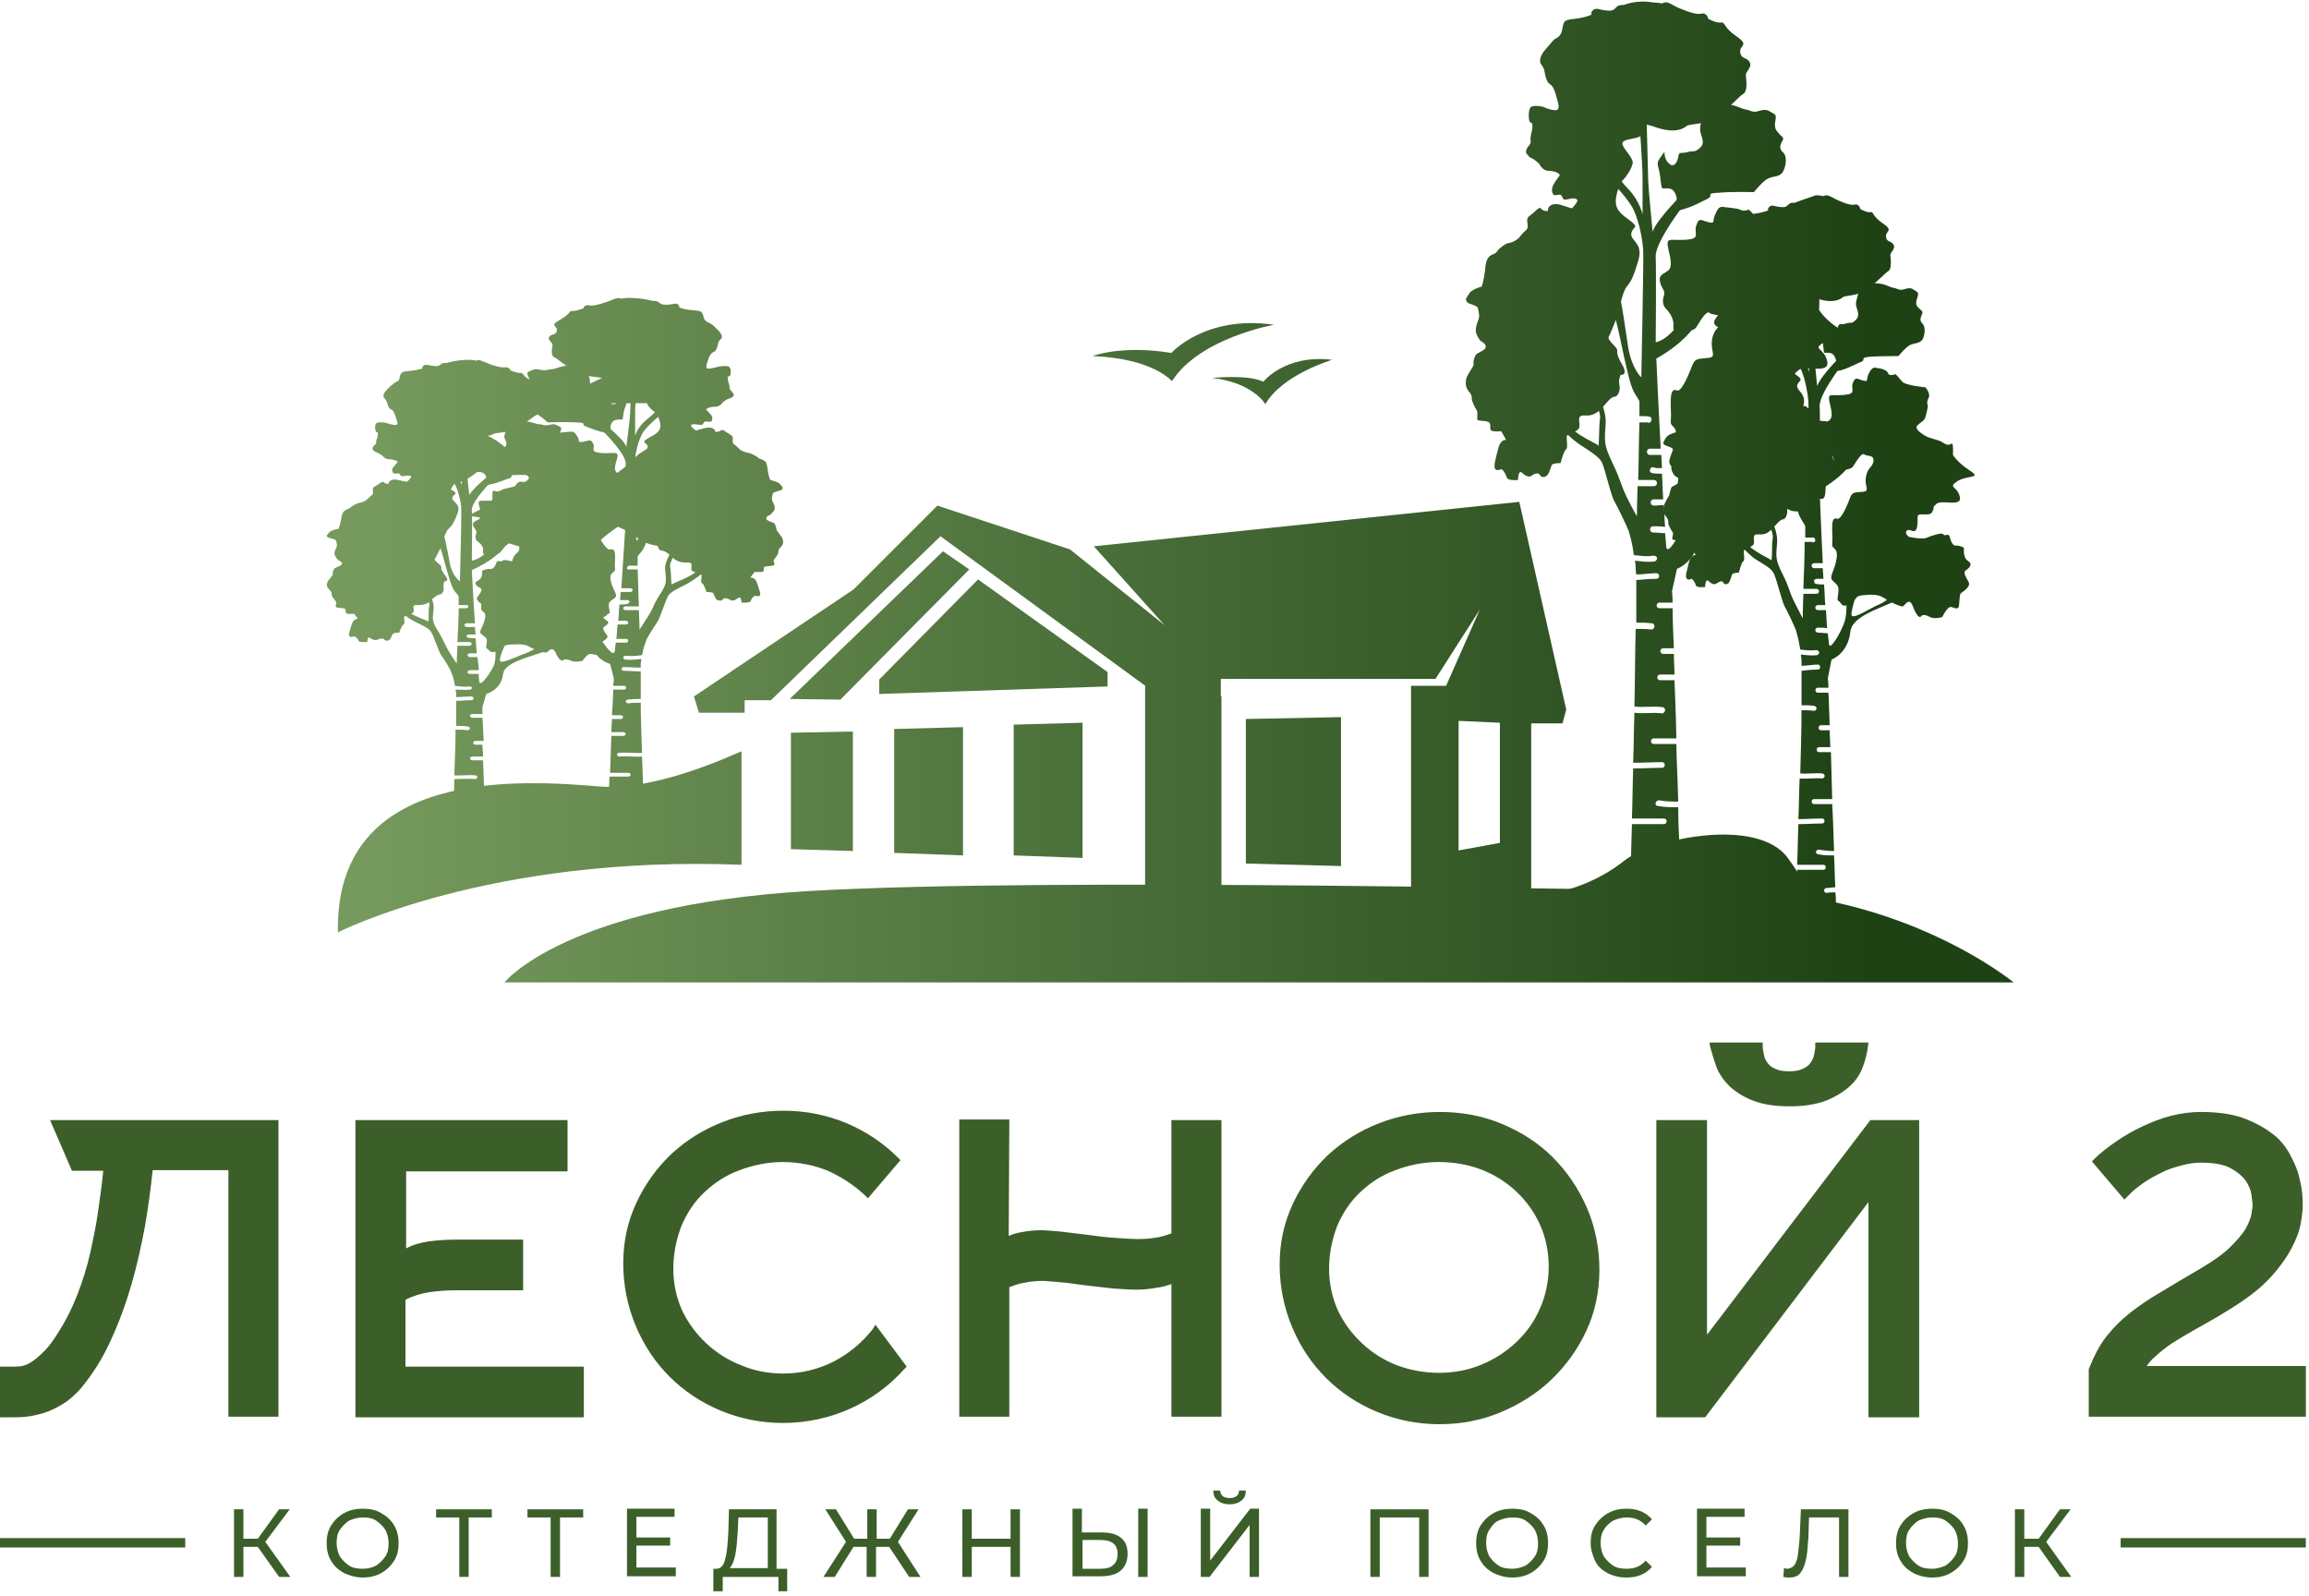 <?xml version="1.0" encoding="UTF-8"?> <svg xmlns="http://www.w3.org/2000/svg" width="369" height="255" viewBox="0 0 369 255" fill="none"><g clip-path="url(#clip0_2797_2)"><path d="M174.602 56.9C174.602 56.9 179.202 55.1 187.202 56.4C187.202 56.4 192.602 50.3 203.602 51.9C203.602 51.9 191.702 54 187.302 60.9C187.202 60.9 184.402 57.3 174.602 56.9Z" fill="url(#paint0_linear_2797_2)"></path><path d="M193.703 60.4C193.703 60.4 199.403 59.8 201.903 61C201.903 61 205.303 56.6 212.903 57.5C212.903 57.5 205.003 59.8 202.203 64.6C202.203 64.5 200.103 61.1 193.703 60.4Z" fill="url(#paint1_linear_2797_2)"></path><path d="M80.602 157C80.602 157 90.402 144.7 129.202 142.4C168.002 140.1 261.602 142.4 276.802 142.4C304.102 142.4 321.802 157 321.802 157H80.602Z" fill="url(#paint2_linear_2797_2)"></path><path d="M250.703 142.1C250.703 142.1 255.203 141 259.503 137.6C263.803 134.1 280.803 130.4 285.703 137.1C290.603 143.8 290.803 147.8 290.803 147.8H255.703L250.703 142.1Z" fill="url(#paint3_linear_2797_2)"></path><path d="M41.198 247.2H38.898V252H37.398V241.2H38.898V245.9H41.198L44.598 241.2H46.298L42.398 246.4L46.398 252H44.598L41.198 247.2Z" fill="#3C5F29"></path><path d="M54.999 251.4C54.099 250.9 53.399 250.3 52.899 249.4C52.399 248.6 52.199 247.6 52.199 246.6C52.199 245.6 52.399 244.6 52.899 243.8C53.399 243 54.099 242.3 54.999 241.8C55.899 241.3 56.899 241.1 57.999 241.1C59.099 241.1 60.099 241.3 60.899 241.8C61.799 242.3 62.499 242.9 62.999 243.8C63.499 244.6 63.699 245.6 63.699 246.6C63.699 247.7 63.499 248.6 62.999 249.4C62.499 250.2 61.799 250.9 60.899 251.4C59.999 251.9 58.999 252.1 57.999 252.1C56.899 252.1 55.899 251.8 54.999 251.4ZM60.099 250.2C60.699 249.8 61.199 249.3 61.599 248.7C61.999 248.1 62.099 247.4 62.099 246.6C62.099 245.8 61.899 245.1 61.599 244.5C61.199 243.9 60.699 243.4 60.099 243C59.499 242.6 58.799 242.5 57.999 242.5C57.199 242.5 56.499 242.7 55.799 243C55.199 243.4 54.699 243.9 54.299 244.5C53.899 245.1 53.799 245.8 53.799 246.6C53.799 247.4 53.999 248.1 54.299 248.7C54.699 249.3 55.199 249.8 55.799 250.2C56.399 250.6 57.199 250.7 57.999 250.7C58.799 250.7 59.499 250.5 60.099 250.2Z" fill="#3C5F29"></path><path d="M78.599 242.5H74.899V252H73.399V242.5H69.699V241.2H78.599V242.5Z" fill="#3C5F29"></path><path d="M93.197 242.5H89.497V252H87.997V242.5H84.297V241.2H93.197V242.5Z" fill="#3C5F29"></path><path d="M107.999 250.6V251.9H100.199V241.1H107.799V242.4H101.699V245.7H107.099V247H101.699V250.5H107.999V250.6Z" fill="#3C5F29"></path><path d="M125.8 250.6V254.3H124.4V252H115.5V254.4H114V250.7H114.5C115.2 250.7 115.7 250.1 115.9 249.1C116.2 248.1 116.3 246.6 116.4 244.7L116.5 241.2H124.1V250.7H125.8V250.6ZM117.5 248.5C117.3 249.5 117 250.2 116.6 250.6H122.7V242.5H118L117.9 244.8C117.8 246.3 117.7 247.5 117.5 248.5Z" fill="#3C5F29"></path><path d="M142.098 247.2H139.998V252H138.498V247.2H136.398L133.398 252H131.598L135.198 246.4L131.898 241.2H133.598L136.498 245.9H138.598V241.2H140.098V245.9H142.198L145.098 241.2H146.798L143.498 246.4L147.098 252H145.298L142.098 247.2Z" fill="#3C5F29"></path><path d="M162.997 241.1V252H161.497V247.2H155.297V252H153.797V241.2H155.297V245.9H161.497V241.2H162.997V241.1Z" fill="#3C5F29"></path><path d="M179.198 245.8C179.898 246.4 180.198 247.2 180.198 248.3C180.198 249.5 179.798 250.4 179.098 251C178.398 251.6 177.298 251.9 175.898 251.9H171.398V241.1H172.898V244.9H176.098C177.498 244.9 178.498 245.2 179.198 245.8ZM177.898 250.1C178.398 249.7 178.598 249.1 178.598 248.3C178.598 246.8 177.698 246.1 175.798 246.1H172.998V250.7H175.898C176.798 250.7 177.498 250.5 177.898 250.1ZM181.898 241.1H183.398V252H181.898V241.1Z" fill="#3C5F29"></path><path d="M191.898 241.1H193.398V249.4L199.798 241.1H201.198V252H199.698V243.7L193.298 252H191.898V241.1ZM194.598 239.8C194.098 239.4 193.898 238.9 193.898 238.2H194.998C194.998 238.6 195.198 238.9 195.398 239.1C195.698 239.3 196.098 239.4 196.498 239.4C196.998 239.4 197.298 239.3 197.598 239.1C197.898 238.9 197.998 238.6 197.998 238.2H199.098C199.098 238.9 198.898 239.4 198.398 239.8C197.898 240.2 197.298 240.4 196.498 240.4C195.698 240.4 195.098 240.2 194.598 239.8Z" fill="#3C5F29"></path><path d="M228.3 241.1V252H226.8V242.5H220.5V252H219V241.2H228.3V241.1Z" fill="#3C5F29"></path><path d="M238.698 251.4C237.798 250.9 237.098 250.3 236.598 249.4C236.098 248.6 235.898 247.6 235.898 246.6C235.898 245.6 236.098 244.6 236.598 243.8C237.098 243 237.798 242.3 238.698 241.8C239.598 241.3 240.598 241.1 241.698 241.1C242.798 241.1 243.798 241.3 244.598 241.8C245.498 242.3 246.198 242.9 246.698 243.8C247.198 244.6 247.398 245.6 247.398 246.6C247.398 247.7 247.198 248.6 246.698 249.4C246.198 250.2 245.498 250.9 244.598 251.4C243.698 251.9 242.698 252.1 241.698 252.1C240.498 252.1 239.598 251.8 238.698 251.4ZM243.798 250.2C244.398 249.8 244.898 249.3 245.298 248.7C245.698 248.1 245.798 247.4 245.798 246.6C245.798 245.8 245.598 245.1 245.298 244.5C244.898 243.9 244.398 243.4 243.798 243C243.198 242.6 242.498 242.5 241.698 242.5C240.898 242.5 240.198 242.7 239.498 243C238.798 243.3 238.398 243.9 237.998 244.5C237.598 245.1 237.498 245.8 237.498 246.6C237.498 247.4 237.698 248.1 237.998 248.7C238.398 249.3 238.898 249.8 239.498 250.2C240.098 250.6 240.898 250.7 241.698 250.7C242.398 250.7 243.098 250.5 243.798 250.2Z" fill="#3C5F29"></path><path d="M256.899 251.4C255.999 250.9 255.299 250.3 254.899 249.4C254.499 248.5 254.199 247.6 254.199 246.6C254.199 245.5 254.399 244.6 254.899 243.8C255.399 243 256.099 242.3 256.999 241.8C257.899 241.3 258.899 241.1 259.899 241.1C260.699 241.1 261.499 241.2 262.199 241.5C262.899 241.8 263.499 242.2 263.999 242.8L262.999 243.8C262.199 242.9 261.199 242.5 259.999 242.5C259.199 242.5 258.499 242.7 257.799 243C257.199 243.4 256.599 243.9 256.299 244.5C255.899 245.1 255.799 245.8 255.799 246.6C255.799 247.4 255.999 248.1 256.299 248.7C256.699 249.3 257.199 249.8 257.799 250.2C258.399 250.6 259.199 250.7 259.999 250.7C261.199 250.7 262.199 250.3 262.999 249.4L263.999 250.4C263.499 251 262.899 251.4 262.199 251.7C261.499 252 260.699 252.1 259.899 252.1C258.699 252.1 257.699 251.8 256.899 251.4Z" fill="#3C5F29"></path><path d="M278.999 250.6V251.9H271.199V241.1H278.799V242.4H272.699V245.7H278.099V247H272.699V250.5H278.999V250.6Z" fill="#3C5F29"></path><path d="M295.4 241.1V252H293.9V242.5H289.1L289 245.7C288.9 247.2 288.8 248.4 288.6 249.3C288.4 250.2 288.1 250.9 287.7 251.4C287.3 251.9 286.7 252.1 286 252.1C285.7 252.1 285.4 252.1 285 252L285.1 250.6C285.3 250.6 285.4 250.7 285.6 250.7C286 250.7 286.4 250.5 286.7 250.2C287 249.8 287.2 249.3 287.3 248.6C287.4 247.9 287.5 247 287.6 245.8L287.8 241.2H295.4V241.1Z" fill="#3C5F29"></path><path d="M305.8 251.4C304.9 250.9 304.2 250.3 303.7 249.4C303.2 248.6 303 247.6 303 246.6C303 245.6 303.2 244.6 303.7 243.8C304.2 243 304.9 242.3 305.8 241.8C306.7 241.3 307.7 241.1 308.8 241.1C309.9 241.1 310.9 241.3 311.7 241.8C312.6 242.3 313.3 242.9 313.8 243.8C314.3 244.6 314.5 245.6 314.5 246.6C314.5 247.7 314.3 248.6 313.8 249.4C313.3 250.2 312.6 250.9 311.7 251.4C310.8 251.9 309.8 252.1 308.8 252.1C307.6 252.1 306.6 251.8 305.8 251.4ZM310.9 250.2C311.5 249.8 312 249.3 312.4 248.7C312.8 248.1 312.9 247.4 312.9 246.6C312.9 245.8 312.7 245.1 312.4 244.5C312 243.9 311.5 243.4 310.9 243C310.3 242.6 309.6 242.5 308.8 242.5C308 242.5 307.3 242.7 306.6 243C306 243.4 305.5 243.9 305.1 244.5C304.7 245.1 304.6 245.8 304.6 246.6C304.6 247.4 304.8 248.1 305.1 248.7C305.5 249.3 306 249.8 306.6 250.2C307.2 250.6 308 250.7 308.8 250.7C309.5 250.7 310.2 250.5 310.9 250.2Z" fill="#3C5F29"></path><path d="M325.8 247.2H323.5V252H322V241.2H323.5V245.9H325.8L329.2 241.2H330.9L327 246.4L331 252H329.2L325.8 247.2Z" fill="#3C5F29"></path><path d="M368.498 245.8H338.898V247.3H368.498V245.8Z" fill="#3C5F29"></path><path d="M29.6 245.8H0V247.3H29.6V245.8Z" fill="#3C5F29"></path><path d="M126.199 111.7L150.699 88.1L154.899 91L134.299 111.8L126.199 111.7Z" fill="url(#paint4_linear_2797_2)"></path><path d="M118.398 120.1C111.898 123 102.898 126.2 95.998 125.7C83.898 124.7 53.498 122.3 53.998 149C53.998 149 78.198 136.6 118.498 138.2V120.1H118.398Z" fill="url(#paint5_linear_2797_2)"></path><path d="M242.798 80.2L174.798 87.3L186.098 99.9L170.998 87.8L149.798 80.8L136.398 94.2L110.898 111.3L111.698 113.9H118.998V111.9H123.198L150.298 85.7L182.898 109.5L195.098 111.5V108.5H229.398L236.498 97.4L231.098 109.6H225.498V145.7L244.698 145.1V115.6H249.698L250.298 113.4L242.798 80.2ZM239.698 134.7L233.098 135.9V115.2L239.698 115.5V134.7Z" fill="url(#paint6_linear_2797_2)"></path><path d="M126.398 117.1V135.7L136.298 136V116.9L126.398 117.1Z" fill="url(#paint7_linear_2797_2)"></path><path d="M142.898 116.5V136.3L153.898 136.7V116.2L142.898 116.5Z" fill="url(#paint8_linear_2797_2)"></path><path d="M162 115.8V136.7L173 137.1V115.5L162 115.8Z" fill="url(#paint9_linear_2797_2)"></path><path d="M199.102 114.9V138L214.302 138.4V114.6L199.102 114.9Z" fill="url(#paint10_linear_2797_2)"></path><path d="M183 109.4V144.3L195.2 146.3V111.3L183 109.4Z" fill="url(#paint11_linear_2797_2)"></path><path d="M140.5 110.9L177 109.7V107.4L156.3 92.6L140.5 108.6V110.9Z" fill="url(#paint12_linear_2797_2)"></path><path d="M259.498 0.8C257.898 0.7 258.498 1.8 256.998 1.7C255.498 1.6 255.098 1.1 254.498 1.7C253.898 2.3 255.098 2.2 253.298 2.7C251.498 3.2 250.198 2.9 249.898 3.7C249.598 4.5 249.698 5.2 249.298 5.6C248.998 6.1 248.598 6 248.098 6.6C247.598 7.2 247.598 7.2 246.898 8C246.198 8.8 245.898 9.8 246.298 10.3C246.698 10.8 246.798 11.1 246.898 11.8C246.998 12.5 247.298 13 247.398 13.2C247.598 13.4 247.998 13.6 248.198 14C248.398 14.4 248.498 14.6 248.798 15.7C249.098 16.8 249.398 17.7 248.398 17.6C247.398 17.5 246.698 17.1 246.698 17.1C246.698 17.1 244.798 16.6 244.498 17.3C244.198 18 244.298 19.3 244.498 19.5C244.698 19.7 244.898 19.5 244.898 20.2C244.898 20.9 244.498 21.9 244.598 22.3C244.598 22.6 244.698 22.8 244.398 23.2C243.998 23.6 243.698 24.3 243.998 24.6C244.298 24.9 244.298 25.1 244.798 25.3C245.298 25.5 245.998 26.2 245.998 26.2C245.998 26.2 246.498 27.3 247.498 27.3C248.498 27.3 249.498 27.8 249.198 28.1C248.998 28.4 248.198 29.4 248.098 29.9C247.898 30.4 248.098 31.2 248.498 31.2C248.798 31.2 249.298 31 249.498 31.2C249.698 31.4 249.698 31.9 250.098 31.9C250.498 31.9 250.998 31.7 251.398 31.7C251.698 31.7 252.298 31.8 251.998 32.3C251.698 32.8 251.198 33.3 251.198 33.3L249.298 32.7C249.298 32.7 248.298 32.4 247.698 32.9C247.098 33.4 247.698 33.9 246.898 33.7C246.098 33.6 246.398 32.7 245.398 33.7C244.398 34.7 243.898 34.5 244.098 35.7C244.298 36.9 243.798 36.6 242.998 37.7C242.198 38.8 240.798 38.9 240.798 38.9C240.798 38.9 239.598 39.6 239.298 40.1C238.998 40.6 238.698 40.5 238.098 40.9C237.498 41.4 237.398 42.3 237.298 43.4C237.198 44.5 236.798 45.8 236.798 45.8C236.798 45.8 235.198 46.2 234.798 46.9C234.398 47.6 234.098 47.7 234.398 48.2C234.698 48.7 236.098 48.7 236.198 49.3C236.298 49.9 236.498 50.4 236.298 51C236.098 51.6 235.598 52.6 235.998 53.5C236.398 54.3 236.598 54.5 236.798 54.6C236.998 54.7 237.598 55.1 237.398 55.6C237.198 56.1 235.898 56.4 235.798 56.8C235.598 57.1 235.398 57.9 235.498 58.2C235.598 58.5 234.398 59.9 234.298 60.6C234.198 61.3 234.198 61.9 234.698 62.5C235.198 63.1 235.198 63.3 235.198 63.7C235.198 64.1 235.698 65.1 235.898 65.4C236.098 65.7 236.098 65.8 236.098 66.4C236.098 67 235.898 67.1 236.398 67.2C236.798 67.3 237.998 67.2 238.098 67.7C238.298 68.2 237.898 68.8 238.598 68.9C239.298 69 239.898 68.9 239.898 68.9L240.698 70.3C240.698 70.3 239.798 70.1 239.398 71.8C238.998 73.4 238.598 74.7 238.998 75C239.398 75.3 239.598 75 239.898 75C240.198 75 240.598 75.7 240.798 76.3C240.998 76.9 242.598 76.7 242.598 76.7C242.598 76.7 242.598 74.9 243.298 75.6C243.998 76.3 244.598 76.2 244.798 76C244.998 75.8 245.798 75.4 246.098 75.9C246.298 76.4 246.998 76.3 247.298 75.9C247.598 75.6 247.798 74.7 247.998 74.3C248.198 74 249.398 74 249.398 74C249.398 74 249.898 72 250.298 71.8C250.598 71.6 250.298 70.2 250.398 69.7C250.498 69.2 252.298 69.1 252.398 68.2C252.498 67.3 251.898 66.3 253.298 66.4C254.698 66.5 255.398 65.8 255.998 65.2C256.598 64.6 257.398 63.4 257.998 63.4C258.598 63.4 258.998 62.3 258.798 61.5C258.598 60.7 258.998 59.9 258.998 59.9C258.998 59.9 260.298 60.1 259.198 58.2C258.098 56.3 258.598 56.3 258.398 55.8C258.198 55.3 256.798 54.3 257.098 53.8C257.398 53.3 257.998 51.6 258.298 51C258.598 50.4 259.198 46.8 259.898 45.9C260.598 45 260.898 44.7 261.798 41.7C262.698 38.8 260.498 38.5 260.698 37.3C260.898 36.1 262.198 36.5 260.298 35.1C258.398 33.8 257.898 32.9 258.398 30.9C258.898 29 259.198 29 259.698 28.4C260.198 27.7 260.598 27.2 260.898 26.2C261.198 25.2 258.998 23.5 259.298 22.8C259.598 22.1 261.598 22.3 262.398 21.6C263.198 21 261.098 19.1 264.498 20.3C267.898 21.5 269.198 20.4 269.598 20.1C269.998 19.8 272.798 19.9 274.498 18.6C276.298 17.3 277.898 15.4 278.598 15C279.298 14.6 279.098 12.8 278.998 12.1C278.898 11.4 280.098 10.8 279.598 9.9C279.098 9.1 278.298 9.5 278.098 8.4C277.898 7.2 279.698 7.3 277.498 5.8C275.298 4.3 275.798 3.5 274.998 3.6C274.198 3.7 272.998 3 272.998 3C272.998 3 272.798 1.9 271.798 2.2C270.898 2.4 268.798 1.5 267.898 1.1C267.098 0.7 266.398 0.1 265.698 0.5C265.098 0.8 266.598 0.5 264.198 0.4C261.498 -0.1 259.498 0.8 259.498 0.8Z" fill="url(#paint13_linear_2797_2)"></path><path d="M283.499 18.2C282.499 17.6 282.299 17.4 281.199 17.7C279.999 18.1 279.799 17.6 278.999 17.5C278.199 17.4 277.099 16.5 274.799 16.6C272.499 16.8 272.199 17.5 272.199 18.1C272.199 18.7 271.699 19.6 271.699 20.6C271.599 21.5 272.699 22.7 271.699 23.6C270.699 24.5 270.699 24 269.699 24.3C268.699 24.6 268.299 24.1 268.199 25.1C267.999 26.1 267.399 27 266.499 25.9C265.599 24.8 266.399 23.7 265.599 24.8C264.799 25.9 264.799 26 265.099 27.1C265.399 28.2 265.399 29.6 265.599 30C265.799 30.4 267.199 29.5 267.799 31.1C268.399 32.7 266.999 34 268.799 33.5C270.599 33 271.999 32.2 272.999 31.7C273.899 31.2 272.399 30.9 274.699 30.8C276.999 30.6 280.299 30.7 280.299 30.7C280.299 30.7 281.699 28.9 282.599 28.5C283.499 28.1 284.399 28.3 284.899 27.5C285.399 26.7 285.699 25 284.899 24.3C284.099 23.6 284.699 22.8 284.899 22.4C285.099 21.9 284.899 22.1 283.999 21C283.099 19.9 284.299 18.6 283.499 18.2Z" fill="url(#paint14_linear_2797_2)"></path><path d="M275.6 33.1C274.8 32.9 274.5 33.3 274.1 34.3C273.6 35.3 274.2 35.8 273 35.5C271.8 35.2 271.5 34.7 271.1 36C270.6 37.2 271.9 38.1 269.6 38.3C267.3 38.5 266.4 37.9 266.5 39.1C266.6 40.3 267.6 42.6 266.5 43.3C265.4 44 265.1 44.1 265.3 45.1C265.5 46.1 266.2 46.4 265.9 47.3C265.6 48.1 265.8 48.9 266.2 49.3C266.6 49.7 267.2 50.4 267.4 51.4C267.6 52.4 267 52.7 268.1 52.9C269.2 53.1 270.6 52.9 271 52.4C271.4 51.9 272.6 49.5 273.2 50C273.8 50.5 275.2 50 275 51.3C274.8 52.6 273.9 52.4 273.6 54.3C273.3 56.2 274.5 57.1 272.9 57.2C271.3 57.4 270.9 57.2 270.4 58.5C269.9 59.8 268.7 62.7 268 62.4C267.3 62.1 267 62.6 267 64.3C267 65.9 267.1 66.2 267 67.3C266.9 68.4 268.2 67.9 267.8 70.2C267.4 72.5 266.3 73.6 267 74.4C267.6 75.2 268.4 75.2 268.2 76.6C268 78 267.9 78.4 268.3 78.5C268.7 78.7 268.8 80 270.4 79C272 78 271.1 77.5 273.3 77.2C275.5 77 276.5 77.3 277.3 77.9C278.1 78.5 280.3 79.5 280.7 79.4C281.1 79.3 281.9 77.4 282.6 79.4C283.3 81.4 283.9 81.7 284.2 81.4C284.5 81.1 285 81 286 81.5C286.9 82 288.4 81.5 288.4 81.5C288.4 81.5 289.4 79.5 290.1 79.5C290.8 79.6 291.6 80.3 291.7 78.7C291.8 77.1 291.9 76.9 292.2 76.6C292.6 76.3 294.1 75.3 293.6 74.5C293.1 73.7 292.5 72.6 293 72.3C293.5 72 294.5 71.1 293.7 70.5C292.9 69.9 293 70 292.8 69C292.6 68 293.1 67.7 292.1 67.4C291.1 67.1 290.9 67.6 290.4 66.7C289.9 65.8 290.2 65 289.3 65.2C288.4 65.4 289.3 64.6 287.4 65C285.5 65.4 286 65.5 285.2 65.8C284.4 66.1 282 65.6 282 65.6C281.2 65.1 281.3 64.3 281.8 64.2C282.3 64.1 283.3 65.2 283.6 63.4C283.9 61.5 283.2 61.2 284.6 61.2C286 61.2 286.3 61.4 286.7 60.4C287.1 59.4 286.5 59.9 287.5 59.1C288.5 58.3 292.5 59.9 292 57.7C291.5 55.5 289.5 55.9 291.5 54.7C293.5 53.5 296.4 54.2 294 52.6C291.5 51 290.7 49.5 290.7 49.5C290.7 49.5 290.9 47.1 290.5 47.3C290.1 47.5 289.9 47.8 289 47.1C288.1 46.4 286.5 46.4 285.3 45.6C284.1 44.8 283.3 44.1 283.8 43.6C284.3 43.1 285.1 42.6 285.3 42.2C285.5 41.8 285.9 39.7 285.9 39.7C285.9 39.7 285.5 39 286 38.1C286.5 37.2 285.3 36.1 285.3 36.1C285.3 36.1 281.4 35.8 280.8 35C280.2 34.2 279.5 33.4 279.4 33.5C279.4 33.6 278.4 33.8 278.1 33.5C277.7 33.3 275.6 33.1 275.6 33.1Z" fill="url(#paint15_linear_2797_2)"></path><path d="M280.397 76.6C279.697 77 277.597 79 276.097 79.6C274.597 80.2 270.897 82.7 270.697 81.7C270.497 80.8 272.397 75.5 272.397 75.5L269.597 77.7C269.597 77.7 269.997 81 269.397 83C268.797 84.9 266.597 88.8 266.297 87.5C266.297 87.3 266.197 86.5 266.097 85.2C265.497 85.2 264.797 85.1 264.197 85.1C263.897 85.1 263.697 84.9 263.697 84.6C263.697 84.3 263.897 84.1 264.197 84.1C264.797 84.1 265.397 84.1 266.097 84.2C265.997 83.2 265.997 82 265.897 80.7C265.397 80.7 264.897 80.8 264.297 80.8C263.997 80.8 263.797 80.6 263.797 80.3C263.797 80 263.997 79.8 264.297 79.8C264.797 79.8 265.297 79.8 265.797 79.8C265.697 78.5 265.697 77.1 265.597 75.7C265.097 75.7 264.497 75.7 263.997 75.6C263.697 75.5 263.597 75.3 263.697 75C263.797 74.7 263.997 74.6 264.297 74.7C264.397 74.7 264.497 74.7 264.597 74.8H264.697C264.897 74.8 264.997 74.8 265.197 74.8C265.297 74.8 265.397 74.8 265.597 74.8C265.597 74.1 265.497 73.4 265.497 72.7C264.897 72.7 264.297 72.7 263.697 72.7C263.397 72.7 263.197 72.5 263.197 72.2C263.197 71.9 263.397 71.7 263.697 71.7C264.297 71.7 264.797 71.7 265.397 71.7C264.997 64.4 264.697 57.3 264.697 57.3C264.697 57.3 272.697 53.1 272.097 47.9C271.497 42.7 269.697 49.3 269.697 49.3C269.697 49.3 267.597 54 264.597 54.7C264.597 54.7 264.697 43.7 264.597 41C264.497 38.2 270.897 30.4 270.897 30.4L269.397 30.5C269.397 30.5 264.997 34.7 264.097 37C264.097 37 263.397 29.7 263.397 28.9C263.397 28.1 263.097 17.5 263.097 17.5L261.897 18C261.897 18 262.497 26.4 262.497 28.2C262.497 30.1 262.497 34.3 262.497 34.3C262.497 34.3 262.097 32.2 260.297 30.3C258.497 28.4 256.597 25.7 256.597 25.7L256.397 27.9C256.397 27.9 260.097 31.4 261.097 33.6C262.097 35.8 262.497 38.6 262.597 39.9C262.697 41.2 262.297 60.3 262.297 60.3C262.297 60.3 260.797 59 260.197 55.5C259.597 51.9 259.097 46.6 257.997 45C256.997 43.5 256.597 45.4 256.597 45.4C256.597 45.4 257.997 49.7 258.897 54C259.797 58.3 260.497 61.5 261.097 62.6C261.697 63.7 261.997 63.9 261.997 64.3C261.997 64.4 261.997 65.2 261.997 66.5C262.197 66.5 262.397 66.5 262.597 66.5C262.897 66.5 263.297 66.5 263.597 66.6C263.897 66.6 263.997 67 263.897 67.2C263.897 67.3 263.797 67.4 263.697 67.5C263.597 67.6 263.497 67.6 263.297 67.5H263.197C263.097 67.5 263.097 67.5 262.997 67.5C262.897 67.5 262.697 67.5 262.597 67.5C262.397 67.5 262.197 67.5 261.997 67.5C261.897 70 261.897 73.6 261.797 76.7H264.297C264.597 76.7 264.797 76.9 264.797 77.2C264.797 77.5 264.597 77.7 264.297 77.7H261.697C261.597 80.5 261.597 82.5 261.597 82.5C261.597 82.5 261.197 81.9 259.997 79.5C258.797 77 259.097 76.9 257.697 74C256.297 71.1 256.397 70.6 256.597 67.7C256.797 64.8 254.197 61 254.197 61V62.8C254.197 62.8 255.897 65.7 255.697 66.9C255.497 68.1 255.597 71.5 255.397 71.2C255.097 70.8 251.797 69.6 250.197 67.5C248.597 65.4 248.697 67.6 248.697 67.6C248.697 67.6 250.897 70 252.397 71C253.897 72 255.497 72.9 255.997 73.9C256.497 74.9 257.497 79.5 258.097 80.3C258.597 81.2 260.097 84.3 260.297 84.9C260.397 85.4 260.797 86.3 261.097 88.7C262.097 88.8 263.097 89 264.197 88.8C264.497 88.8 264.697 88.9 264.797 89.1C264.897 89.3 264.697 89.6 264.497 89.7C263.397 89.9 262.397 89.7 261.297 89.6C261.297 89.9 261.397 90.3 261.397 90.7C261.397 90.9 261.397 91.3 261.497 91.8C262.597 91.8 263.697 91.6 264.697 91.6C265.297 91.6 265.297 92.5 264.697 92.5C263.597 92.5 262.497 92.6 261.497 92.7C261.497 94.3 261.497 96.7 261.497 99.5C262.297 99.5 263.097 99.5 263.897 99.6C264.197 99.6 264.397 99.8 264.397 100.1C264.397 100.3 264.197 100.6 263.897 100.6C263.097 100.5 262.297 100.5 261.397 100.5C261.297 104.1 261.297 108.4 261.197 112.9C262.597 113.1 264.097 112.8 265.597 113C265.897 113 266.097 113.2 266.097 113.5C266.097 113.7 265.897 114 265.597 114C264.097 113.8 262.697 114.1 261.197 113.9C261.097 116.6 261.097 119.3 260.997 121.9C262.497 121.9 264.097 121.8 265.597 121.8C266.197 121.8 266.197 122.7 265.597 122.7C264.097 122.7 262.497 122.8 260.997 122.8C260.897 125.6 260.897 128.3 260.797 130.8H265.897C266.497 130.8 266.497 131.7 265.897 131.7H260.797C260.597 138.2 260.497 142.9 260.497 142.9H268.697C268.697 142.9 268.597 141.5 268.597 139.4C267.397 139.4 266.197 139.5 264.997 139.6C264.397 139.6 264.397 138.7 264.997 138.7C266.197 138.6 267.397 138.6 268.597 138.5C268.597 137.8 268.497 137.1 268.497 136.3C267.897 136.3 267.297 136.3 266.697 136.4C266.397 136.4 266.197 136.2 266.197 135.9C266.197 135.6 266.397 135.5 266.697 135.4C267.297 135.3 267.797 135.3 268.397 135.3C268.297 133.3 268.197 131.2 268.197 129C267.097 129 265.997 129 264.897 128.8C264.297 128.7 264.597 127.8 265.197 127.9C266.197 128.1 267.197 128.1 268.197 128.1C268.097 124.2 267.897 120.6 267.897 118.9C266.697 118.9 265.497 118.9 264.297 118.9C263.697 118.9 263.697 118 264.297 118C265.497 118 266.697 118 267.897 118C267.897 117.9 267.897 117.9 267.897 117.8C267.897 117.3 267.797 113.3 267.597 108.7C266.797 108.7 266.097 108.7 265.297 108.7C264.697 108.7 264.697 107.8 265.297 107.8C266.097 107.8 266.797 107.8 267.597 107.8C267.597 106.7 267.497 105.6 267.497 104.5H265.797C265.197 104.5 265.197 103.6 265.797 103.6H267.497C267.397 101.2 267.297 98.9 267.297 97.2C266.597 97.2 265.897 97.2 265.197 97.2C264.597 97.2 264.597 96.3 265.197 96.3C265.897 96.3 266.597 96.3 267.297 96.3C267.297 95.2 267.197 94.5 267.197 94.5L267.997 90.9C267.997 90.9 271.197 89.8 271.597 85.5C271.997 81.2 282.297 80.1 282.297 77.5C282.097 74.7 281.097 76.2 280.397 76.6Z" fill="url(#paint16_linear_2797_2)"></path><path d="M286.801 32.4C285.501 32.3 286.001 33.2 284.701 33.1C283.401 33 283.201 32.6 282.701 33.1C282.201 33.6 283.201 33.5 281.701 33.9C280.201 34.3 279.201 34.1 278.901 34.7C278.601 35.3 278.701 35.9 278.401 36.3C278.101 36.7 277.901 36.6 277.401 37.1C276.901 37.5 277.001 37.6 276.501 38.2C276.001 38.9 275.701 39.6 276.001 40.1C276.301 40.6 276.401 40.8 276.501 41.3C276.601 41.8 276.801 42.3 276.901 42.4C277.001 42.5 277.401 42.7 277.601 43.1C277.801 43.4 277.901 43.6 278.101 44.5C278.301 45.4 278.601 46.2 277.801 46C277.001 45.8 276.401 45.6 276.401 45.6C276.401 45.6 274.901 45.2 274.601 45.8C274.301 46.4 274.401 47.4 274.601 47.6C274.801 47.8 274.901 47.6 274.901 48.1C274.901 48.6 274.601 49.5 274.601 49.8C274.601 50.1 274.701 50.2 274.401 50.6C274.101 50.9 273.801 51.5 274.001 51.8C274.201 52.1 274.301 52.2 274.701 52.3C275.101 52.4 275.601 53.1 275.601 53.1C275.601 53.1 276.001 54 276.801 54C277.601 54 278.401 54.4 278.201 54.7C278.001 55 277.401 55.8 277.301 56.1C277.201 56.5 277.301 57.1 277.601 57.2C277.901 57.2 278.301 57.1 278.401 57.2C278.601 57.3 278.601 57.8 278.901 57.8C279.201 57.8 279.701 57.6 279.901 57.6C280.201 57.6 280.601 57.7 280.401 58.1C280.201 58.5 279.701 58.9 279.701 58.9L278.201 58.4C278.201 58.4 277.401 58.1 276.901 58.6C276.401 59 276.901 59.4 276.201 59.3C275.501 59.2 275.801 58.5 274.901 59.3C274.101 60.1 273.701 59.9 273.801 60.9C273.901 61.9 273.501 61.7 272.901 62.5C272.301 63.3 271.101 63.5 271.101 63.5C271.101 63.5 270.101 64 269.801 64.4C269.501 64.8 269.301 64.7 268.801 65.1C268.301 65.5 268.301 66.2 268.201 67.2C268.101 68.2 267.801 69.1 267.801 69.1C267.801 69.1 266.501 69.4 266.201 70C265.901 70.6 265.701 70.7 265.901 71C266.101 71.3 267.301 71.4 267.401 71.9C267.501 72.4 267.601 72.8 267.501 73.3C267.301 73.8 266.901 74.6 267.201 75.3C267.501 76 267.701 76.1 267.901 76.2C268.101 76.3 268.601 76.6 268.401 77C268.201 77.4 267.201 77.7 267.101 77.9C267.001 78.2 266.801 78.8 266.801 79C266.801 79.2 265.901 80.4 265.901 81C265.801 81.6 265.801 82 266.201 82.5C266.601 83 266.601 83.1 266.601 83.5C266.601 83.9 267.001 84.6 267.201 84.9C267.401 85.2 267.401 85.2 267.301 85.7C267.201 86.1 267.201 86.2 267.501 86.3C267.801 86.4 268.801 86.3 268.901 86.7C269.001 87.1 268.801 87.6 269.301 87.6C269.801 87.6 270.301 87.6 270.301 87.6L271.001 88.7C271.001 88.7 270.201 88.6 269.901 89.9C269.601 91.2 269.201 92.2 269.601 92.5C269.901 92.8 270.101 92.5 270.301 92.5C270.501 92.5 270.901 93.1 271.001 93.5C271.101 94 272.501 93.8 272.501 93.8C272.501 93.8 272.501 92.3 273.101 92.9C273.701 93.5 274.101 93.4 274.401 93.2C274.701 93 275.201 92.7 275.401 93.1C275.601 93.5 276.101 93.4 276.301 93.1C276.501 92.8 276.701 92.1 276.801 91.8C277.001 91.5 277.901 91.5 277.901 91.5C277.901 91.5 278.301 89.8 278.601 89.7C278.901 89.5 278.601 88.4 278.701 88C278.701 87.6 280.201 87.5 280.301 86.8C280.401 86.1 279.901 85.3 281.101 85.4C282.301 85.5 282.801 84.9 283.301 84.4C283.801 83.9 284.501 83 284.901 83C285.401 83 285.701 82.1 285.601 81.4C285.501 80.7 285.801 80.1 285.801 80.1C285.801 80.1 286.801 80.2 286.001 78.7C285.101 77.2 285.501 77.2 285.301 76.7C285.101 76.3 284.001 75.5 284.301 75.1C284.601 74.7 285.001 73.3 285.201 72.8C285.401 72.3 285.901 69.3 286.501 68.6C287.101 67.9 287.301 67.6 288.101 65.2C288.901 62.8 287.101 62.6 287.201 61.6C287.401 60.7 288.501 60.9 286.901 59.8C285.301 58.7 284.901 58 285.401 56.4C285.801 54.8 286.001 54.9 286.501 54.3C286.901 53.7 287.301 53.3 287.401 52.5C287.601 51.7 285.801 50.3 286.101 49.7C286.401 49.1 288.001 49.3 288.601 48.8C289.301 48.3 287.501 46.8 290.301 47.7C293.101 48.6 294.101 47.8 294.501 47.5C294.801 47.2 297.101 47.3 298.501 46.2C299.901 45.1 301.301 43.6 301.801 43.3C302.301 43 302.201 41.5 302.101 40.9C302.001 40.3 303.001 39.8 302.601 39.1C302.201 38.4 301.501 38.8 301.401 37.8C301.301 36.9 302.701 36.9 300.901 35.7C299.101 34.5 299.501 33.8 298.901 33.9C298.301 34 297.301 33.4 297.301 33.4C297.301 33.4 297.101 32.5 296.401 32.7C295.601 32.9 293.901 32.1 293.301 31.8C292.701 31.5 292.001 31 291.501 31.3C291.001 31.6 292.301 31.3 290.201 31.2C288.401 31.8 286.801 32.4 286.801 32.4Z" fill="url(#paint17_linear_2797_2)"></path><path d="M306.301 46.6C305.501 46.1 305.401 45.9 304.401 46.2C303.501 46.5 303.301 46.1 302.601 46C301.901 45.9 301.001 45.1 299.101 45.3C297.201 45.5 297.001 46.1 297.001 46.6C297.001 47.1 296.601 47.9 296.601 48.6C296.601 49.3 297.401 50.3 296.601 51.1C295.801 51.9 295.801 51.4 295.001 51.7C294.201 52 293.901 51.5 293.701 52.3C293.601 53.1 293.101 53.8 292.301 52.9C291.501 52 292.201 51.1 291.501 52C290.801 52.9 290.801 53 291.101 53.9C291.401 54.8 291.401 56 291.501 56.3C291.601 56.6 292.801 55.9 293.301 57.2C293.801 58.5 292.701 59.5 294.101 59.2C295.501 58.8 296.701 58.1 297.501 57.8C298.301 57.4 297.001 57.2 298.901 57C300.801 56.9 303.401 56.9 303.401 56.9C303.401 56.9 304.501 55.5 305.301 55.1C306.101 54.8 306.701 54.9 307.201 54.3C307.601 53.7 307.801 52.2 307.201 51.7C306.601 51.1 307.101 50.5 307.201 50.1C307.301 49.7 307.201 49.8 306.401 49C305.801 48.1 307.001 47 306.301 46.6Z" fill="url(#paint18_linear_2797_2)"></path><path d="M299.899 58.8C299.299 58.6 298.999 59 298.599 59.8C298.199 60.6 298.699 61.1 297.699 60.8C296.699 60.5 296.499 60.2 296.099 61.2C295.699 62.2 296.799 62.9 294.799 63.1C292.799 63.3 292.199 62.8 292.299 63.8C292.399 64.8 293.199 66.6 292.299 67.2C291.399 67.8 291.199 67.9 291.399 68.6C291.599 69.4 292.199 69.7 291.899 70.4C291.599 71.1 291.799 71.7 292.199 72C292.599 72.3 292.999 72.9 293.099 73.7C293.199 74.5 292.799 74.8 293.699 75C294.599 75.2 295.799 75 296.099 74.6C296.399 74.2 297.399 72.3 297.899 72.6C298.399 73 299.499 72.6 299.399 73.7C299.199 74.8 298.499 74.6 298.199 76.2C297.899 77.8 298.999 78.5 297.599 78.6C296.299 78.7 295.999 78.6 295.599 79.7C295.199 80.8 294.199 83.1 293.599 82.9C292.999 82.7 292.799 83.1 292.799 84.4C292.799 85.7 292.899 85.9 292.799 86.9C292.699 87.9 293.799 87.3 293.499 89.3C293.199 91.2 292.299 92.1 292.799 92.7C293.299 93.3 293.899 93.4 293.799 94.5C293.699 95.6 293.499 95.9 293.899 96.1C294.199 96.2 294.299 97.3 295.599 96.5C296.999 95.7 296.199 95.2 297.999 95.1C299.799 94.9 300.599 95.2 301.299 95.7C301.999 96.2 303.799 97 304.099 96.9C304.399 96.8 305.099 95.3 305.699 96.9C306.299 98.5 306.799 98.8 306.999 98.5C307.199 98.2 307.699 98.2 308.399 98.6C309.199 99 310.399 98.6 310.399 98.6C310.399 98.6 311.199 96.9 311.799 97C312.399 97.1 313.099 97.7 313.099 96.4C313.199 95.1 313.199 94.9 313.499 94.7C313.799 94.5 314.999 93.7 314.599 93C314.199 92.3 313.699 91.5 314.099 91.2C314.499 90.9 315.299 90.3 314.699 89.8C314.099 89.3 314.099 89.4 313.899 88.6C313.699 87.8 314.199 87.5 313.299 87.3C312.499 87 312.399 87.5 311.899 86.7C311.499 85.9 311.699 85.3 310.999 85.5C310.299 85.7 310.999 85 309.499 85.4C307.999 85.8 308.399 85.8 307.699 86C306.999 86.2 305.099 85.8 305.099 85.8C304.399 85.4 304.499 84.7 304.999 84.7C305.399 84.6 306.199 85.5 306.399 84C306.599 82.5 306.099 82.2 307.199 82.2C308.299 82.2 308.599 82.3 308.899 81.6C309.199 80.8 308.699 81.2 309.499 80.5C310.299 79.8 313.599 81.1 313.199 79.4C312.799 77.6 311.199 78 312.799 76.9C314.399 75.9 316.799 76.5 314.799 75.2C312.799 73.9 312.099 72.7 312.099 72.7C312.099 72.7 312.199 70.7 311.899 70.9C311.599 71 311.399 71.3 310.599 70.8C309.799 70.2 308.599 70.2 307.599 69.6C306.599 69 305.999 68.4 306.399 68C306.799 67.6 307.499 67.2 307.599 66.9C307.799 66.6 308.099 64.9 308.099 64.9C308.099 64.9 307.799 64.3 308.199 63.6C308.599 62.9 307.699 61.9 307.699 61.9C307.699 61.9 304.499 61.6 303.999 61C303.499 60.4 302.899 59.7 302.899 59.8C302.899 59.8 302.099 60.1 301.799 59.8C301.599 58.9 299.899 58.8 299.899 58.8Z" fill="url(#paint19_linear_2797_2)"></path><path d="M303.799 94.2C303.199 94.5 301.499 96.1 300.299 96.6C298.999 97.1 296.099 99.1 295.899 98.3C295.699 97.5 297.299 93.2 297.299 93.2L294.999 95C294.999 95 295.299 97.7 294.799 99.3C294.299 100.9 292.499 104 292.299 103C292.299 102.8 292.199 102.2 292.099 101.2C291.599 101.2 291.099 101.1 290.499 101.1C290.299 101.1 290.099 100.9 290.099 100.7C290.099 100.5 290.299 100.3 290.499 100.3C290.999 100.3 291.499 100.3 291.999 100.4C291.899 99.6 291.899 98.6 291.799 97.5C291.399 97.5 290.999 97.5 290.499 97.5C290.299 97.5 290.099 97.3 290.099 97.1C290.099 96.9 290.299 96.7 290.499 96.7C290.899 96.7 291.299 96.7 291.699 96.7C291.599 95.7 291.599 94.5 291.499 93.4C291.099 93.4 290.599 93.4 290.199 93.3C289.999 93.3 289.899 93 289.899 92.8C289.899 92.6 290.199 92.5 290.399 92.5C290.499 92.5 290.599 92.5 290.599 92.5H290.699C290.799 92.5 290.999 92.5 291.099 92.5C291.199 92.5 291.299 92.5 291.399 92.5C291.399 91.9 291.299 91.4 291.299 90.8C290.799 90.8 290.299 90.8 289.899 90.8C289.699 90.8 289.499 90.6 289.499 90.4C289.499 90.2 289.699 90 289.899 90C290.399 90 290.799 90 291.299 90C290.999 84 290.799 78.3 290.799 78.3C290.799 78.3 297.299 74.9 296.899 70.6C296.499 66.3 294.899 71.7 294.899 71.7C294.899 71.7 293.199 75.5 290.799 76.1C290.799 76.1 290.899 67.2 290.799 64.9C290.699 62.6 295.899 56.3 295.899 56.3L294.699 56.4C294.699 56.4 291.099 59.8 290.399 61.7C290.399 61.7 289.799 55.7 289.799 55.1C289.799 54.5 289.499 45.8 289.499 45.8L288.599 46.2C288.599 46.2 289.099 53 289.099 54.5C289.099 56 289.099 59.5 289.099 59.5C289.099 59.5 288.799 57.8 287.299 56.3C285.799 54.8 284.199 52.5 284.199 52.5L283.999 54.3C283.999 54.3 286.999 57.2 287.799 59C288.599 60.8 288.899 63.1 288.999 64.1C289.099 65.1 288.799 80.8 288.799 80.8C288.799 80.8 287.499 79.8 287.099 76.9C286.599 74 286.199 69.6 285.299 68.4C284.399 67.2 284.099 68.7 284.099 68.7C284.099 68.7 285.199 72.2 285.899 75.7C286.599 79.2 287.199 81.8 287.699 82.7C288.199 83.6 288.399 83.8 288.499 84.1C288.499 84.2 288.499 84.9 288.499 85.9C288.699 85.9 288.799 85.9 288.999 85.9C289.299 85.9 289.599 85.9 289.799 85.9C289.999 85.9 290.099 86.2 290.099 86.4C290.099 86.5 289.999 86.6 289.899 86.6C289.799 86.7 289.699 86.7 289.599 86.6H289.499C289.399 86.6 289.399 86.6 289.299 86.6C289.199 86.6 289.099 86.6 288.899 86.6C288.699 86.6 288.599 86.6 288.399 86.6C288.399 88.7 288.299 91.6 288.199 94.1H290.299C290.499 94.1 290.699 94.3 290.699 94.5C290.699 94.7 290.499 94.9 290.299 94.9H288.199C288.099 97.1 288.099 98.8 288.099 98.8C288.099 98.8 287.799 98.3 286.799 96.3C285.799 94.3 286.099 94.2 284.899 91.8C283.699 89.4 283.799 89 283.999 86.7C284.199 84.4 282.099 81.2 282.099 81.2V82.7C282.099 82.7 283.499 85 283.299 86C283.099 87 283.299 89.8 282.999 89.5C282.799 89.2 280.099 88.2 278.799 86.5C277.499 84.8 277.599 86.6 277.599 86.6C277.599 86.6 279.399 88.6 280.599 89.4C281.899 90.2 283.199 90.9 283.499 91.7C283.899 92.5 284.799 96.2 285.199 96.9C285.599 97.6 286.799 100.1 286.999 100.7C287.099 101.1 287.399 101.9 287.699 103.8C288.499 103.9 289.399 104 290.199 103.9C290.399 103.9 290.599 103.9 290.699 104.2C290.799 104.4 290.599 104.6 290.399 104.7C289.499 104.8 288.699 104.7 287.799 104.6C287.799 104.9 287.899 105.2 287.899 105.5C287.899 105.7 287.899 106 287.899 106.4C288.799 106.4 289.699 106.2 290.499 106.2C290.999 106.2 290.999 107 290.499 107C289.599 107 288.699 107.1 287.899 107.2C287.899 108.5 287.899 110.4 287.899 112.7C288.599 112.7 289.199 112.7 289.899 112.8C290.099 112.8 290.299 113 290.299 113.2C290.299 113.4 290.099 113.6 289.899 113.6C289.199 113.5 288.599 113.5 287.899 113.5C287.899 116.5 287.799 120 287.699 123.6C288.899 123.7 290.099 123.5 291.199 123.6C291.399 123.6 291.599 123.8 291.599 124C291.599 124.2 291.399 124.4 291.199 124.4C289.999 124.3 288.799 124.5 287.599 124.4C287.499 126.6 287.499 128.8 287.399 130.9C288.699 130.9 289.899 130.8 291.199 130.8C291.699 130.8 291.699 131.6 291.199 131.6C289.899 131.6 288.699 131.7 287.399 131.7C287.299 134 287.299 136.2 287.199 138.2H291.399C291.899 138.2 291.899 139 291.399 139H287.199C287.099 144.3 286.899 148.1 286.899 148.1H293.599C293.599 148.1 293.599 147 293.499 145.2C292.499 145.2 291.499 145.3 290.499 145.3C289.999 145.3 289.999 144.6 290.499 144.5C291.499 144.4 292.399 144.4 293.399 144.4C293.399 143.8 293.399 143.2 293.299 142.6C292.799 142.6 292.299 142.6 291.899 142.7C291.699 142.7 291.499 142.5 291.499 142.3C291.499 142.1 291.699 141.9 291.899 141.9C292.399 141.9 292.799 141.8 293.299 141.8C293.199 140.2 293.199 138.4 293.099 136.7C292.199 136.7 291.299 136.7 290.499 136.5C289.999 136.4 290.199 135.7 290.699 135.8C291.499 135.9 292.299 136 293.099 136C292.999 132.8 292.899 129.9 292.799 128.5C291.799 128.5 290.899 128.5 289.899 128.5C289.399 128.5 289.399 127.7 289.899 127.7C290.899 127.7 291.799 127.7 292.799 127.7C292.799 127.6 292.799 127.6 292.799 127.6C292.799 127.2 292.699 123.9 292.599 120.2C291.999 120.2 291.399 120.2 290.699 120.2C290.199 120.2 290.199 119.4 290.699 119.4C291.299 119.4 291.899 119.4 292.499 119.4C292.499 118.5 292.399 117.6 292.399 116.7H290.999C290.499 116.7 290.499 115.9 290.999 115.9H292.399C292.299 113.9 292.299 112.1 292.199 110.7C291.599 110.7 291.099 110.7 290.499 110.7C289.999 110.7 289.999 109.9 290.499 109.9C291.099 109.9 291.599 109.9 292.199 109.9C292.199 109 292.099 108.4 292.099 108.4L292.699 105.4C292.699 105.4 295.299 104.5 295.699 101C295.999 97.5 304.399 96.6 304.399 94.5C304.399 92.4 304.399 93.9 303.799 94.2Z" fill="url(#paint20_linear_2797_2)"></path><path d="M71.399 58C70.199 57.9 70.599 58.6 69.499 58.5C68.299 58.4 68.099 58.1 67.599 58.5C67.199 58.9 68.099 58.8 66.699 59.1C65.299 59.4 64.399 59.2 64.099 59.7C63.799 60.1 63.899 60.6 63.699 60.8C63.499 61 63.199 61 62.799 61.4C62.399 61.7 62.399 61.7 61.899 62.2C61.399 62.7 61.099 63.2 61.399 63.6C61.699 63.9 61.799 64.1 61.899 64.5C61.999 64.9 62.199 65.2 62.299 65.3C62.399 65.4 62.799 65.5 62.899 65.8C62.999 66 63.099 66.2 63.299 66.8C63.499 67.5 63.799 68 62.999 67.9C62.199 67.8 61.799 67.6 61.799 67.6C61.799 67.6 60.399 67.3 60.099 67.7C59.799 68.1 59.999 68.9 60.099 69C60.199 69.1 60.399 69 60.399 69.4C60.399 69.8 60.099 70.4 60.099 70.6C60.099 70.8 60.199 70.9 59.899 71.1C59.599 71.3 59.399 71.7 59.599 71.9C59.799 72.1 59.899 72.2 60.199 72.3C60.499 72.4 61.099 72.8 61.099 72.8C61.099 72.8 61.499 73.4 62.199 73.4C62.899 73.4 63.699 73.7 63.499 73.9C63.299 74.1 62.799 74.7 62.699 74.9C62.599 75.1 62.699 75.6 62.999 75.7C63.299 75.7 63.599 75.6 63.799 75.7C63.999 75.8 63.999 76.1 64.199 76.1C64.499 76.1 64.899 76 65.199 76C65.499 76 65.899 76 65.599 76.4C65.399 76.7 64.999 77 64.999 77L63.599 76.7C63.599 76.7 62.799 76.5 62.399 76.8C61.899 77.1 62.399 77.4 61.799 77.3C61.199 77.2 61.399 76.7 60.599 77.3C59.799 77.9 59.499 77.7 59.599 78.5C59.699 79.2 59.399 79 58.799 79.7C58.199 80.3 57.199 80.4 57.199 80.4C57.199 80.4 56.299 80.8 55.999 81.1C55.699 81.4 55.499 81.3 55.099 81.6C54.699 81.9 54.599 82.4 54.499 83.1C54.399 83.8 54.099 84.5 54.099 84.5C54.099 84.5 52.899 84.7 52.599 85.1C52.299 85.5 52.099 85.6 52.299 85.8C52.499 86 53.599 86.1 53.699 86.4C53.799 86.7 53.899 87.1 53.799 87.4C53.699 87.7 53.199 88.4 53.599 88.9C53.899 89.4 53.999 89.5 54.199 89.6C54.399 89.7 54.799 89.9 54.599 90.2C54.399 90.5 53.499 90.7 53.399 90.9C53.299 91.1 53.099 91.5 53.199 91.7C53.299 91.9 52.399 92.7 52.299 93.1C52.199 93.5 52.199 93.8 52.599 94.2C52.999 94.6 52.999 94.7 52.999 95C52.999 95.3 53.399 95.8 53.599 96C53.699 96.2 53.799 96.2 53.699 96.6C53.599 96.9 53.599 97 53.899 97.1C54.199 97.2 55.099 97.1 55.199 97.4C55.299 97.7 55.099 98 55.599 98.1C56.099 98.1 56.599 98.1 56.599 98.1L57.199 98.9C57.199 98.9 56.499 98.8 56.199 99.8C55.899 100.8 55.599 101.5 55.899 101.7C56.199 101.9 56.399 101.7 56.599 101.7C56.799 101.7 57.199 102.1 57.299 102.4C57.399 102.7 58.699 102.6 58.699 102.6C58.699 102.6 58.699 101.5 59.199 102C59.799 102.4 60.199 102.3 60.399 102.2C60.599 102.1 61.199 101.9 61.399 102.2C61.599 102.5 62.099 102.4 62.299 102.2C62.499 102 62.599 101.5 62.799 101.3C62.899 101.1 63.799 101.1 63.799 101.1C63.799 101.1 64.199 99.9 64.499 99.8C64.799 99.7 64.499 98.8 64.599 98.6C64.599 98.3 65.999 98.3 66.099 97.7C66.199 97.1 65.699 96.6 66.799 96.7C67.899 96.7 68.399 96.4 68.799 96C69.199 95.6 69.899 95 70.299 95C70.699 95 70.999 94.3 70.899 93.9C70.799 93.4 70.999 92.9 70.999 92.9C70.999 92.9 71.999 93 71.099 91.9C70.299 90.8 70.599 90.8 70.499 90.5C70.399 90.2 69.299 89.6 69.499 89.3C69.699 89 70.199 88 70.399 87.6C70.599 87.2 71.099 85.1 71.599 84.6C72.099 84.1 72.399 83.9 73.099 82.1C73.799 80.4 72.099 80.2 72.299 79.5C72.499 78.8 73.499 79 71.999 78.2C70.499 77.4 70.199 76.9 70.599 75.7C70.999 74.5 71.199 74.6 71.599 74.2C71.999 73.8 72.299 73.5 72.499 72.9C72.699 72.3 70.999 71.3 71.299 70.9C71.499 70.5 72.999 70.6 73.699 70.2C74.399 69.8 72.699 68.7 75.199 69.4C77.799 70.1 78.699 69.4 78.999 69.3C79.299 69.1 81.399 69.2 82.699 68.4C83.999 67.6 85.299 66.5 85.799 66.3C86.299 66.1 86.199 65 86.099 64.6C85.999 64.1 86.899 63.8 86.599 63.3C86.299 62.8 85.599 63.1 85.499 62.4C85.399 61.7 86.699 61.8 84.999 60.9C83.299 60 83.699 59.5 83.099 59.6C82.499 59.6 81.599 59.2 81.599 59.2C81.599 59.2 81.399 58.6 80.699 58.7C79.999 58.8 78.399 58.3 77.799 58C77.199 57.8 76.599 57.4 76.199 57.6C75.699 57.8 76.899 57.6 74.999 57.5C72.899 57.5 71.399 58 71.399 58Z" fill="url(#paint21_linear_2797_2)"></path><path d="M89.499 68.2C88.698 67.8 88.599 67.7 87.799 67.9C86.898 68.1 86.799 67.8 86.198 67.8C85.599 67.8 84.698 67.2 82.999 67.3C81.299 67.4 80.999 67.8 80.999 68.2C80.999 68.6 80.698 69.1 80.599 69.7C80.499 70.2 81.398 70.9 80.599 71.5C79.799 72 79.799 71.7 79.099 71.9C78.299 72.1 78.099 71.8 77.898 72.4C77.799 73 77.299 73.5 76.599 72.9C75.898 72.3 76.499 71.6 75.898 72.3C75.299 72.9 75.299 73 75.499 73.7C75.698 74.3 75.698 75.2 75.898 75.4C76.099 75.6 77.099 75.1 77.599 76C78.099 77 76.999 77.7 78.398 77.4C79.799 77.1 80.799 76.6 81.499 76.4C82.198 76.1 80.999 75.9 82.799 75.9C84.599 75.9 86.999 75.9 86.999 75.9C86.999 75.9 87.999 74.9 88.698 74.6C89.398 74.4 89.999 74.5 90.398 74C90.799 73.5 90.999 72.5 90.398 72.1C89.799 71.7 90.299 71.2 90.398 71C90.499 70.8 90.398 70.8 89.698 70.2C88.999 69.3 90.099 68.5 89.499 68.2Z" fill="url(#paint22_linear_2797_2)"></path><path d="M83.498 77C82.898 76.9 82.698 77.1 82.298 77.7C81.998 78.3 82.398 78.6 81.498 78.4C80.598 78.2 80.398 77.9 79.998 78.7C79.698 79.4 80.598 79.9 78.798 80C76.998 80.1 76.398 79.8 76.498 80.5C76.598 81.2 77.298 82.5 76.498 83C75.698 83.4 75.498 83.5 75.598 84C75.798 84.5 76.298 84.8 76.098 85.3C75.898 85.8 75.998 86.3 76.298 86.5C76.598 86.7 77.098 87.1 77.198 87.7C77.298 88.3 76.898 88.5 77.698 88.6C78.498 88.7 79.598 88.6 79.898 88.3C80.198 88 81.098 86.6 81.598 86.9C82.098 87.2 83.098 86.9 82.998 87.7C82.898 88.5 82.198 88.3 81.898 89.5C81.598 90.7 82.598 91.1 81.398 91.2C80.198 91.3 79.898 91.2 79.498 92C79.098 92.8 78.198 94.5 77.698 94.3C77.098 94.2 76.998 94.4 76.898 95.4C76.798 96.4 76.998 96.5 76.898 97.2C76.798 97.9 77.798 97.5 77.498 98.9C77.198 100.3 76.398 100.9 76.898 101.3C77.398 101.8 77.898 101.8 77.798 102.6C77.698 103.4 77.598 103.6 77.898 103.7C78.198 103.8 78.298 104.6 79.498 104C80.698 103.4 80.098 103.1 81.698 103C83.298 102.9 84.098 103 84.698 103.4C85.298 103.8 86.998 104.3 87.298 104.3C87.598 104.2 88.198 103.1 88.798 104.3C89.298 105.5 89.798 105.7 89.998 105.5C90.198 105.3 90.598 105.3 91.298 105.6C91.998 105.9 93.098 105.6 93.098 105.6C93.098 105.6 93.898 104.4 94.398 104.5C94.898 104.5 95.598 105 95.598 104C95.698 103 95.698 102.9 95.998 102.7C96.298 102.5 97.398 102 96.998 101.5C96.598 101 96.198 100.4 96.498 100.2C96.798 100 97.598 99.5 96.998 99.2C96.398 98.8 96.498 98.9 96.298 98.3C96.098 97.7 96.498 97.5 95.798 97.3C94.998 97.1 94.898 97.4 94.498 96.9C94.098 96.4 94.298 95.9 93.698 96C93.098 96.1 93.698 95.6 92.298 95.9C90.898 96.2 91.198 96.2 90.598 96.4C89.998 96.6 88.198 96.3 88.198 96.3C87.598 96 87.698 95.5 88.098 95.5C88.498 95.5 89.198 96.1 89.398 95C89.598 93.9 89.098 93.7 90.198 93.7C91.198 93.7 91.498 93.8 91.798 93.2C92.098 92.7 91.598 92.9 92.398 92.4C93.198 91.9 96.198 92.9 95.798 91.6C95.398 90.3 93.898 90.6 95.498 89.8C96.998 89.1 99.198 89.5 97.398 88.6C95.498 87.6 94.898 86.8 94.898 86.8C94.898 86.8 94.998 85.4 94.698 85.5C94.398 85.6 94.198 85.8 93.498 85.4C92.798 85 91.598 85 90.698 84.5C89.798 84 89.198 83.6 89.598 83.3C89.998 83 90.598 82.7 90.698 82.5C90.798 82.3 91.098 81 91.098 81C91.098 81 90.998 80.6 91.298 80C91.598 79.5 90.798 78.8 90.798 78.8C90.798 78.8 87.898 78.6 87.398 78.2C86.898 77.7 86.398 77.3 86.398 77.3C86.398 77.3 85.598 77.5 85.398 77.3C85.198 77.1 83.498 77 83.498 77Z" fill="url(#paint23_linear_2797_2)"></path><path d="M70.501 104.7C70.9 105.2 72.001 107 72.1 107.4C72.201 107.7 72.501 108.2 72.701 109.6C73.501 109.7 74.201 109.8 75.001 109.7C75.201 109.7 75.4 109.7 75.4 109.9C75.4 110 75.3 110.2 75.201 110.2C74.4 110.3 73.6 110.2 72.8 110.2C72.8 110.4 72.9 110.6 72.9 110.8C72.9 110.9 72.9 111.1 72.9 111.4C73.701 111.4 74.501 111.3 75.3 111.3C75.8 111.3 75.8 111.9 75.3 111.9C74.501 111.9 73.701 112 72.9 112C72.9 112.9 72.9 114.3 72.9 116C73.501 116 74.1 116 74.701 116.1C74.9 116.1 75.1 116.2 75.1 116.4C75.1 116.5 74.9 116.7 74.701 116.7C74.1 116.6 73.501 116.6 72.8 116.6C72.8 118.7 72.701 121.3 72.6 123.9C73.701 124 74.8 123.8 75.9 123.9C76.1 123.9 76.3 124 76.3 124.2C76.3 124.3 76.1 124.5 75.9 124.5C74.8 124.4 73.701 124.5 72.6 124.5C72.6 126.1 72.501 127.7 72.501 129.2C73.701 129.2 74.8 129.1 76.001 129.1C76.501 129.1 76.501 129.7 76.001 129.7C74.8 129.7 73.701 129.7 72.501 129.8C72.4 131.4 72.4 133 72.3 134.5H76.1C76.4 134.5 76.501 134.7 76.4 134.9C76.9 134.8 77.4 134.7 77.8 134.6C77.8 134.2 77.8 133.8 77.701 133.4C76.9 133.4 76.1 133.4 75.3 133.3C74.8 133.2 75.001 132.7 75.501 132.8C76.201 132.9 77.001 132.9 77.701 132.9C77.6 130.6 77.501 128.5 77.4 127.5C76.501 127.5 75.6 127.5 74.701 127.5C74.201 127.5 74.201 126.9 74.701 126.9C75.6 126.9 76.501 126.9 77.4 126.9V126.8C77.4 126.5 77.3 124.2 77.201 121.5C76.6 121.5 76.001 121.5 75.501 121.5C75.001 121.5 75.001 120.9 75.501 120.9C76.1 120.9 76.6 120.9 77.201 120.9C77.201 120.3 77.1 119.6 77.1 119H76.001C75.501 119 75.501 118.4 76.001 118.4H77.3C77.201 117 77.201 115.6 77.1 114.7C76.6 114.7 76.001 114.7 75.501 114.7C75.001 114.7 75.001 114.1 75.501 114.1C76.001 114.1 76.501 114.1 77.1 114.1C77.1 113.4 77.1 113 77.1 113L77.701 110.9C77.701 110.9 80.1 110.3 80.4 107.7C80.701 105.1 88.501 104.5 88.501 103C88.501 101.5 87.8 102.4 87.3 102.6C86.8 102.8 85.201 104 84.001 104.4C82.8 104.8 80.1 106.2 79.9 105.6C79.701 105 81.201 102 81.201 102L79.1 103.3C79.1 103.3 79.4 105.3 78.9 106.4C78.4 107.5 76.8 109.8 76.6 109C76.6 108.9 76.501 108.4 76.501 107.7C76.001 107.7 75.501 107.7 75.1 107.7C74.9 107.7 74.701 107.6 74.701 107.4C74.701 107.3 74.9 107.1 75.1 107.1C75.6 107.1 76.001 107.1 76.501 107.1C76.501 106.5 76.4 105.8 76.3 105C75.9 105 75.501 105 75.1 105C74.9 105 74.8 104.9 74.701 104.7C74.701 104.6 74.9 104.4 75.1 104.4C75.501 104.4 75.9 104.4 76.201 104.4C76.1 103.6 76.1 102.8 76.001 102C75.6 102 75.201 102 74.8 101.9C74.6 101.9 74.501 101.7 74.6 101.6C74.6 101.4 74.9 101.4 75.001 101.4C75.1 101.4 75.1 101.4 75.201 101.4H75.3C75.4 101.4 75.6 101.4 75.701 101.4C75.8 101.4 75.9 101.4 76.001 101.4C76.001 101 75.9 100.6 75.9 100.2C75.501 100.2 75.001 100.2 74.6 100.2C74.4 100.2 74.3 100.1 74.201 99.9C74.201 99.8 74.4 99.6 74.6 99.6C75.001 99.6 75.501 99.6 75.9 99.6C75.6 95.3 75.4 91.1 75.4 91.1C75.4 91.1 81.4 88.6 81.001 85.6C80.6 82.5 79.201 86.4 79.201 86.4C79.201 86.4 77.6 89.2 75.4 89.6C75.4 89.6 75.501 83.2 75.4 81.5C75.3 79.9 80.1 75.3 80.1 75.3H79.001C79.001 75.3 75.701 77.8 75.001 79.1C75.001 79.1 74.501 74.8 74.501 74.3C74.501 73.8 74.3 67.6 74.3 67.6L73.4 67.9C73.4 67.9 73.8 72.8 73.8 73.9C73.8 75 73.8 77.5 73.8 77.5C73.8 77.5 73.501 76.3 72.1 75.2C70.701 74.1 69.3 72.5 69.3 72.5L69.1 73.8C69.1 73.8 71.9 75.9 72.6 77.2C73.3 78.5 73.6 80.1 73.701 80.9C73.8 81.7 73.501 92.9 73.501 92.9C73.501 92.9 72.3 92.1 71.9 90.1C71.501 88 71.001 84.9 70.3 84C69.501 83.1 69.201 84.2 69.201 84.2C69.201 84.2 70.201 86.7 70.9 89.3C71.6 91.8 72.1 93.7 72.6 94.4C73.1 95 73.3 95.2 73.3 95.4C73.3 95.4 73.3 96 73.3 96.7C73.501 96.7 73.6 96.7 73.8 96.7C74.1 96.7 74.3 96.7 74.6 96.7C74.8 96.7 74.9 96.9 74.8 97C74.8 97.1 74.701 97.1 74.6 97.2C74.501 97.2 74.4 97.2 74.3 97.2H74.201C74.1 97.2 74.1 97.2 74.001 97.2C73.9 97.2 73.8 97.2 73.701 97.2C73.6 97.2 73.4 97.2 73.3 97.2C73.3 98.7 73.201 100.8 73.1 102.6H75.001C75.201 102.6 75.3 102.7 75.4 102.9C75.4 103 75.201 103.2 75.001 103.2H73.1C73.001 104.8 73.001 106 73.001 106C73.001 106 72.701 105.7 71.8 104.2C70.9 102.7 71.1 102.7 70.1 101C69.001 99.3 69.1 99 69.3 97.3C69.501 95.6 67.501 93.3 67.501 93.3V94.4C67.501 94.4 68.8 96.1 68.6 96.8C68.4 97.5 68.6 99.5 68.4 99.3C68.201 99.1 65.701 98.4 64.501 97.2C63.3 96 63.401 97.3 63.401 97.3C63.401 97.3 65.001 98.7 66.201 99.3C67.4 99.9 68.6 100.4 68.9 101C69.3 101.5 70.1 104.2 70.501 104.7Z" fill="url(#paint24_linear_2797_2)"></path><path d="M104.298 48.1C105.598 48 105.098 48.7 106.398 48.7C107.698 48.7 107.998 48.3 108.398 48.7C108.898 49.1 107.898 49 109.398 49.4C110.898 49.7 111.898 49.5 112.198 50C112.498 50.5 112.398 50.9 112.698 51.2C112.998 51.5 113.198 51.5 113.698 51.8C114.198 52.1 114.098 52.2 114.698 52.7C115.198 53.2 115.598 53.8 115.198 54.2C114.798 54.5 114.798 54.7 114.698 55.2C114.598 55.6 114.398 56 114.298 56.1C114.198 56.2 113.798 56.3 113.598 56.6C113.398 56.9 113.298 57 113.098 57.7C112.898 58.4 112.598 59 113.398 58.9C114.198 58.8 114.798 58.6 114.798 58.6C114.798 58.6 116.298 58.3 116.598 58.7C116.898 59.1 116.798 60 116.598 60.1C116.398 60.2 116.198 60.1 116.298 60.5C116.298 60.9 116.598 61.6 116.598 61.8C116.598 62 116.498 62.1 116.798 62.4C117.098 62.7 117.398 63.1 117.198 63.3C116.998 63.5 116.898 63.6 116.498 63.7C116.098 63.8 115.498 64.3 115.498 64.3C115.498 64.3 115.098 65 114.298 65C113.498 65 112.698 65.3 112.898 65.5C113.098 65.7 113.698 66.3 113.798 66.6C113.898 66.9 113.798 67.4 113.498 67.4C113.198 67.4 112.798 67.3 112.598 67.4C112.398 67.5 112.398 67.9 112.098 67.9C111.798 67.9 111.298 67.8 110.998 67.8C110.698 67.8 110.298 67.8 110.498 68.2C110.798 68.5 111.198 68.8 111.198 68.8L112.698 68.4C112.698 68.4 113.498 68.2 113.998 68.5C114.498 68.8 113.998 69.1 114.698 69C115.398 68.9 115.098 68.4 115.998 69C116.798 69.6 117.198 69.5 117.098 70.3C116.998 71.1 117.398 70.9 117.998 71.6C118.598 72.3 119.798 72.4 119.798 72.4C119.798 72.4 120.798 72.8 121.098 73.1C121.398 73.4 121.598 73.3 122.098 73.6C122.598 73.9 122.598 74.5 122.698 75.2C122.798 76 123.098 76.7 123.098 76.7C123.098 76.7 124.398 77 124.698 77.4C124.998 77.8 125.198 77.9 124.998 78.2C124.798 78.5 123.598 78.5 123.498 78.9C123.398 79.3 123.298 79.6 123.398 80C123.598 80.4 123.998 81 123.698 81.6C123.298 82.1 123.198 82.2 122.998 82.3C122.798 82.4 122.298 82.6 122.498 83C122.698 83.3 123.698 83.5 123.798 83.7C123.898 83.9 124.098 84.4 124.098 84.6C123.998 84.8 124.998 85.7 125.098 86.2C125.198 86.7 125.198 87 124.798 87.4C124.398 87.8 124.398 87.9 124.398 88.2C124.398 88.5 123.998 89.1 123.798 89.3C123.598 89.5 123.598 89.6 123.698 89.9C123.798 90.2 123.798 90.3 123.498 90.4C123.098 90.5 122.198 90.4 122.098 90.7C121.998 91 122.198 91.4 121.698 91.4C121.198 91.4 120.598 91.4 120.598 91.4L119.898 92.3C119.898 92.3 120.698 92.2 120.998 93.2C121.298 94.2 121.698 95 121.398 95.2C121.098 95.4 120.898 95.2 120.698 95.2C120.498 95.2 120.098 95.6 119.998 96C119.898 96.4 118.498 96.3 118.498 96.3C118.498 96.3 118.498 95.1 117.898 95.6C117.298 96.1 116.798 96 116.598 95.8C116.398 95.7 115.698 95.4 115.498 95.8C115.298 96.1 114.798 96 114.498 95.8C114.298 95.6 114.098 95 113.998 94.8C113.798 94.6 112.898 94.6 112.898 94.6C112.898 94.6 112.498 93.3 112.198 93.2C111.898 93.1 112.198 92.2 112.098 91.9C112.098 91.6 110.498 91.5 110.498 91C110.398 90.4 110.898 89.8 109.698 89.9C108.498 89.9 107.898 89.5 107.498 89.1C107.098 88.7 106.298 88 105.798 88C105.298 88 104.998 87.3 105.098 86.8C105.198 86.3 104.898 85.8 104.898 85.8C104.898 85.8 103.798 85.9 104.698 84.7C105.598 83.5 105.198 83.5 105.398 83.2C105.598 82.9 106.698 82.2 106.498 81.9C106.198 81.6 105.798 80.5 105.498 80.1C105.298 79.7 104.798 77.4 104.198 76.8C103.598 76.3 103.398 76 102.598 74.1C101.798 72.2 103.698 72 103.498 71.3C103.298 70.6 102.198 70.8 103.798 69.9C105.398 69.1 105.798 68.5 105.398 67.2C104.998 66 104.798 66 104.298 65.6C103.798 65.2 103.498 64.8 103.298 64.2C103.098 63.6 104.898 62.5 104.598 62C104.298 61.6 102.698 61.7 101.998 61.3C101.298 60.9 103.098 59.7 100.298 60.5C97.498 61.3 96.398 60.5 96.098 60.4C95.798 60.2 93.498 60.3 91.998 59.4C90.498 58.6 89.198 57.4 88.598 57.1C87.998 56.9 88.198 55.7 88.298 55.2C88.398 54.7 87.398 54.4 87.798 53.8C88.198 53.3 88.898 53.6 88.998 52.8C89.098 52 87.698 52.1 89.498 51.1C91.298 50.1 90.898 49.6 91.498 49.7C92.098 49.7 93.198 49.3 93.198 49.3C93.198 49.3 93.398 48.6 94.198 48.8C94.998 49 96.698 48.3 97.398 48.1C98.098 47.8 98.698 47.5 99.198 47.7C99.698 47.9 98.398 47.7 100.498 47.6C102.598 47.6 104.298 48.1 104.298 48.1Z" fill="url(#paint25_linear_2797_2)"></path><path d="M84.499 59.4C85.299 59 85.499 58.9 86.399 59.1C87.399 59.3 87.499 59 88.199 59C88.799 59 89.799 58.3 91.699 58.4C93.599 58.5 93.899 59 93.899 59.4C93.899 59.8 94.299 60.4 94.299 61C94.399 61.6 93.499 62.3 94.299 62.9C95.099 63.5 95.099 63.1 95.999 63.3C96.799 63.5 97.099 63.2 97.299 63.8C97.499 64.4 97.899 65 98.699 64.3C99.499 63.6 98.799 62.9 99.499 63.6C100.199 64.3 100.199 64.4 99.899 65.1C99.599 65.8 99.599 66.7 99.499 67C99.299 67.2 98.199 66.7 97.699 67.7C97.199 68.7 98.299 69.5 96.899 69.2C95.499 68.9 94.199 68.4 93.499 68.1C92.799 67.8 93.999 67.6 92.099 67.5C90.199 67.4 87.499 67.5 87.499 67.5C87.499 67.5 86.399 66.4 85.599 66.1C84.799 65.8 84.099 66 83.699 65.5C83.299 65 83.099 63.9 83.699 63.4C84.299 63 83.799 62.5 83.699 62.2C83.599 61.9 83.699 62 84.499 61.3C84.999 60.5 83.799 59.7 84.499 59.4Z" fill="url(#paint26_linear_2797_2)"></path><path d="M90.999 69C91.6 68.9 91.9 69.1 92.299 69.8C92.7 70.4 92.2 70.8 93.2 70.6C94.2 70.4 94.4 70.1 94.799 70.9C95.2 71.7 94.1 72.2 96.1 72.4C98.1 72.5 98.7 72.1 98.7 72.9C98.6 73.7 97.799 75.1 98.7 75.6C99.6 76.1 99.799 76.1 99.7 76.7C99.499 77.3 98.9 77.5 99.2 78.1C99.499 78.6 99.299 79.1 98.9 79.4C98.6 79.6 98.1 80.1 97.9 80.7C97.799 81.3 98.2 81.5 97.299 81.7C96.4 81.9 95.2 81.7 94.9 81.4C94.6 81.1 93.6 79.6 93.1 79.9C92.6 80.2 91.4 79.9 91.6 80.7C91.799 81.5 92.499 81.4 92.799 82.6C93.1 83.8 91.999 84.4 93.4 84.5C94.7 84.6 95.1 84.5 95.499 85.3C95.9 86.1 96.9 88 97.499 87.8C98.1 87.7 98.299 87.9 98.299 89C98.299 90.1 98.2 90.2 98.299 90.9C98.4 91.6 97.299 91.3 97.6 92.8C97.9 94.3 98.799 95 98.299 95.5C97.799 96 97.2 96 97.299 96.9C97.4 97.8 97.6 98 97.2 98.1C96.9 98.2 96.799 99 95.4 98.4C93.999 97.8 94.799 97.4 92.999 97.3C91.2 97.2 90.4 97.3 89.7 97.7C88.999 98.1 87.2 98.7 86.9 98.6C86.6 98.5 85.9 97.3 85.299 98.6C84.7 99.9 84.2 100.1 83.999 99.9C83.7 99.7 83.299 99.6 82.499 100C81.7 100.3 80.499 100 80.499 100C80.499 100 79.7 98.7 79.1 98.7C78.499 98.7 77.799 99.2 77.799 98.2C77.7 97.2 77.7 97 77.4 96.8C77.1 96.6 75.9 96 76.299 95.4C76.7 94.9 77.2 94.2 76.799 94C76.4 93.8 75.6 93.3 76.2 92.9C76.799 92.5 76.799 92.6 76.999 92C77.2 91.4 76.7 91.2 77.6 91C78.4 90.8 78.6 91.1 78.999 90.6C79.4 90.1 79.2 89.5 79.9 89.7C80.6 89.8 79.9 89.3 81.4 89.6C82.9 89.9 82.6 89.9 83.2 90.1C83.9 90.3 85.799 90 85.799 90C86.499 89.7 86.4 89.2 85.9 89.1C85.499 89.1 84.7 89.7 84.4 88.6C84.1 87.4 84.7 87.2 83.6 87.2C82.499 87.2 82.2 87.3 81.9 86.7C81.6 86.1 82.1 86.4 81.299 85.9C80.499 85.4 77.2 86.4 77.6 85C77.999 83.6 79.6 83.9 77.999 83.1C76.299 82.3 73.9 82.8 75.999 81.8C78.1 80.8 78.7 79.8 78.7 79.8C78.7 79.8 78.6 78.3 78.9 78.4C79.2 78.5 79.4 78.7 80.2 78.3C80.999 77.9 82.2 77.9 83.2 77.4C84.2 76.9 84.799 76.5 84.4 76.1C83.999 75.8 83.299 75.5 83.2 75.2C82.999 75 82.7 73.6 82.7 73.6C82.7 73.6 82.999 73.2 82.6 72.6C82.1 71.8 82.999 71 82.999 71C82.999 71 86.2 70.8 86.7 70.3C87.2 69.8 87.799 69.3 87.799 69.3C87.799 69.3 88.7 69.5 88.9 69.3C89.299 69.1 90.999 69 90.999 69Z" fill="url(#paint27_linear_2797_2)"></path><path d="M94.498 102.6C94.798 105.4 97.498 106.1 97.498 106.1L98.098 108.4C98.098 108.4 98.098 108.8 97.998 109.6C98.598 109.6 99.098 109.6 99.698 109.6C100.198 109.6 100.198 110.2 99.698 110.2C99.098 110.2 98.498 110.2 97.998 110.2C97.998 111.3 97.898 112.7 97.798 114.3H99.198C99.698 114.3 99.698 114.9 99.198 114.9H97.798C97.798 115.6 97.698 116.3 97.698 117C98.298 117 98.898 117 99.598 117C100.098 117 100.098 117.6 99.598 117.6C98.998 117.6 98.298 117.6 97.698 117.6C97.598 120.5 97.498 123.1 97.498 123.4V123.5C98.498 123.5 99.498 123.5 100.398 123.5C100.898 123.5 100.898 124.1 100.398 124.1C99.398 124.1 98.398 124.1 97.398 124.1C97.398 125.2 97.198 127.6 97.098 130.1C97.898 130.1 98.698 130.1 99.498 130C99.998 129.9 100.198 130.5 99.698 130.6C98.798 130.7 97.898 130.7 96.998 130.7C96.998 131.3 96.898 131.9 96.898 132.5C97.398 132.5 97.998 132.4 98.498 132.3C98.398 132.1 98.398 131.8 98.798 131.8H102.998C102.898 130.2 102.898 128.5 102.798 126.7C101.498 126.7 100.198 126.6 98.998 126.6C98.498 126.6 98.498 126 98.998 126C100.298 126 101.498 126 102.798 126.1C102.698 124.4 102.698 122.7 102.598 120.9C101.398 121 100.198 120.8 98.998 120.9C98.798 120.9 98.598 120.7 98.598 120.6C98.598 120.4 98.798 120.3 98.998 120.3C100.198 120.2 101.398 120.4 102.598 120.3C102.498 117.4 102.398 114.6 102.398 112.3C101.698 112.3 100.998 112.3 100.398 112.4C100.198 112.4 99.998 112.2 99.998 112.1C99.998 111.9 100.198 111.8 100.398 111.8C101.098 111.7 101.698 111.7 102.398 111.7C102.398 109.9 102.398 108.4 102.398 107.3C101.498 107.3 100.598 107.2 99.698 107.2C99.198 107.2 99.198 106.6 99.698 106.6C100.598 106.6 101.498 106.7 102.398 106.7C102.398 106.4 102.398 106.2 102.398 106C102.398 105.8 102.498 105.5 102.498 105.3C101.598 105.4 100.798 105.5 99.898 105.4C99.698 105.4 99.598 105.2 99.598 105C99.698 104.8 99.898 104.8 100.098 104.8C100.898 104.9 101.798 104.8 102.598 104.7C102.898 103.2 103.198 102.6 103.298 102.3C103.398 101.9 104.698 99.9 105.098 99.3C105.498 98.7 106.398 95.8 106.798 95.2C107.198 94.5 108.498 94 109.798 93.3C111.098 92.6 112.898 91.1 112.898 91.1C112.898 91.1 112.998 89.7 111.698 91C110.398 92.3 107.598 93.1 107.398 93.4C107.198 93.6 107.298 91.4 107.098 90.6C106.898 89.8 108.298 88 108.298 88V86.8C108.298 86.8 106.098 89.3 106.298 91.1C106.498 93 106.598 93.3 105.398 95.1C104.198 97 104.498 97.1 103.498 98.6C102.498 100.2 102.198 100.6 102.198 100.6C102.198 100.6 102.198 99.3 102.098 97.5H99.998C99.798 97.5 99.598 97.4 99.598 97.2C99.598 97 99.798 96.9 99.998 96.9H102.098C101.998 94.9 101.998 92.6 101.898 91C101.698 91 101.598 91 101.398 91C101.298 91 101.198 91 100.998 91C100.898 91 100.898 91 100.798 91H100.698C100.598 91 100.498 91 100.398 91C100.298 91 100.198 90.9 100.198 90.8C100.198 90.7 100.298 90.5 100.498 90.4C100.798 90.4 101.098 90.4 101.398 90.4C101.598 90.4 101.698 90.4 101.898 90.4C101.898 89.6 101.898 89 101.898 89C101.898 88.8 102.198 88.6 102.698 87.9C103.198 87.2 103.798 85.1 104.498 82.4C105.198 79.6 106.398 76.9 106.398 76.9C106.398 76.9 106.098 75.6 105.198 76.6C104.298 77.6 103.898 81 103.398 83.3C102.898 85.6 101.698 86.4 101.698 86.4C101.698 86.4 101.398 74.1 101.498 73.2C101.598 72.4 101.898 70.6 102.698 69.2C103.498 67.8 106.598 65.5 106.598 65.5L106.398 64.1C106.398 64.1 104.798 65.9 103.298 67.1C101.798 68.3 101.498 69.7 101.498 69.7C101.498 69.7 101.498 66.9 101.498 65.8C101.498 64.6 101.998 59.2 101.998 59.2L100.998 58.9C100.998 58.9 100.698 65.7 100.698 66.2C100.698 66.7 100.098 71.4 100.098 71.4C99.598 70 95.998 67.3 95.998 67.3H94.798C94.798 67.3 100.098 72.3 99.998 74.1C99.898 75.9 99.998 83 99.998 83C97.498 82.6 95.798 79.5 95.798 79.5C95.798 79.5 94.298 75.2 93.798 78.6C93.398 82 99.898 84.7 99.898 84.7C99.898 84.7 99.598 89.3 99.298 94C99.798 94 100.198 94 100.698 94C100.898 94 101.098 94.1 101.098 94.3C101.098 94.5 100.898 94.6 100.698 94.6C100.198 94.6 99.698 94.6 99.198 94.6C99.198 95 99.098 95.5 99.098 95.9C99.198 95.9 99.298 95.9 99.398 95.9C99.498 95.9 99.698 95.9 99.798 95.9H99.898C99.998 95.9 100.098 95.9 100.098 95.9C100.298 95.9 100.498 95.9 100.598 96.1C100.598 96.3 100.498 96.4 100.298 96.5C99.898 96.6 99.398 96.6 98.998 96.6C98.898 97.5 98.898 98.4 98.798 99.2C99.198 99.2 99.598 99.2 99.998 99.2C100.198 99.2 100.398 99.3 100.398 99.5C100.398 99.7 100.198 99.8 99.998 99.8C99.598 99.8 99.098 99.8 98.698 99.8C98.598 100.6 98.598 101.4 98.498 102.1C98.998 102.1 99.498 102.1 99.998 102.1C100.198 102.1 100.398 102.2 100.398 102.4C100.398 102.6 100.198 102.7 99.998 102.7C99.498 102.7 98.898 102.7 98.398 102.7C98.298 103.5 98.298 104 98.198 104.2C97.898 105 96.198 102.6 95.598 101.3C95.098 100.1 95.398 97.9 95.398 97.9L93.098 96.5C93.098 96.5 94.698 99.9 94.498 100.5C94.298 101.1 91.298 99.5 89.998 99.1C88.698 98.7 86.998 97.4 86.398 97.2C85.798 97 85.098 96 85.098 97.6C85.698 99.1 94.198 99.8 94.498 102.6Z" fill="url(#paint28_linear_2797_2)"></path><path d="M68.999 81.9C71.499 80.6 71.899 77.8 72.699 77.3C73.399 76.9 74.199 77.2 76.499 75.2C78.799 73.2 82.999 73.7 80.599 71.4C78.199 69.1 73.399 68.1 73.399 68.1C73.399 68.1 67.199 68.3 66.199 71.9C65.299 75.5 67.199 80.7 67.199 80.7L68.999 81.9Z" fill="url(#paint29_linear_2797_2)"></path><path d="M90.798 88.8C94.098 86.9 93.898 88.1 96.698 85.7C99.498 83.3 103.898 81.8 99.398 79.6C94.798 77.4 89.598 76.9 89.598 76.9C89.598 76.9 81.898 78.5 84.198 82.6C86.398 86.7 90.798 88.8 90.798 88.8Z" fill="url(#paint30_linear_2797_2)"></path><path d="M108.402 64.4C103.402 64.4 97.702 64.5 96.402 64.4C95.102 64.3 92.602 62.1 92.602 62.1L99.402 58.9L105.202 59.7L108.402 64.4Z" fill="url(#paint31_linear_2797_2)"></path><path d="M110.899 79.8L114.299 78.7C114.299 78.7 112.699 78.3 110.399 78C109.999 75.7 109.599 73.8 109.599 73.8C109.599 73.8 105.999 70.4 103.499 71.7C100.999 73 101.599 73.5 98.6 75.6C95.6 77.8 96.799 77.1 97.299 78.9C97.6 79.9 97.7 80.3 98.2 80.7C98.499 83.1 101.299 86.3 103.999 87C108.199 88.1 110.399 86.7 111.199 86.5C111.599 86.4 111.199 83.1 110.699 79.9C110.799 79.7 110.899 79.7 110.899 79.8Z" fill="url(#paint32_linear_2797_2)"></path><path d="M11.5 187.1H16.5C16.3 189.2 16 191.3 15.7 193.4C15.4 195.7 14.9 198 14.4 200.3C13.9 202.5 13.2 204.7 12.4 206.8C11.6 208.9 10.6 210.9 9.4 212.8C8.6 214.1 7.8 215.2 7.1 215.9C6.4 216.6 5.7 217.2 5.1 217.6C4.5 218 4 218.2 3.5 218.3C3 218.4 2.4 218.4 1.9 218.4H0V226.5H1.9C2.5 226.5 3.3 226.5 4.2 226.4C5.1 226.3 6 226.1 7 225.8C8 225.5 9 225 10 224.4C11 223.8 12 222.9 12.9 221.9C14.8 219.6 16.4 217.1 17.7 214.2C19 211.4 20.1 208.4 21 205.3C21.9 202.2 22.6 199 23.2 195.8C23.7 192.8 24.1 189.9 24.4 187H36.5V226.4H44.5V179H8L11.5 187.1Z" fill="#3C5F29"></path><path d="M64.801 207.7C66.001 207.1 67.301 206.7 68.601 206.5C70.001 206.3 71.501 206.2 72.901 206.2H83.601V198.1H72.901C71.401 198.1 69.801 198.2 68.401 198.4C67.201 198.6 66.001 198.9 64.901 199.5V187.2H90.701V179H56.801V226.5H93.301V218.4H64.801V207.7Z" fill="#3C5F29"></path><path d="M139.402 212.5C137.702 214.6 135.702 216.3 133.202 217.6C130.802 218.8 128.102 219.5 125.202 219.5C122.902 219.5 120.602 219.1 118.502 218.2C116.402 217.4 114.502 216.2 112.902 214.7C111.302 213.2 110.002 211.5 109.002 209.4C108.102 207.4 107.602 205.1 107.602 202.8C107.602 200.3 108.102 198 108.902 195.9C109.802 193.8 111.002 192 112.602 190.5C114.202 189 116.002 187.8 118.202 187C120.302 186.2 122.702 185.7 125.102 185.7C127.602 185.7 130.102 186.2 132.302 187.1C134.502 188.1 136.502 189.4 138.202 191L138.702 191.5L143.902 185.4L143.502 185C141.202 182.7 138.402 180.8 135.302 179.5C132.202 178.2 128.802 177.5 125.202 177.5C121.802 177.5 118.602 178.1 115.502 179.3C112.402 180.5 109.702 182.2 107.302 184.4C105.002 186.6 103.102 189.2 101.702 192.2C100.302 195.2 99.602 198.4 99.602 201.9C99.602 205.4 100.302 208.8 101.602 211.9C102.902 215 104.702 217.7 107.002 220C109.302 222.3 112.002 224.1 115.102 225.4C118.202 226.7 121.602 227.4 125.102 227.4C128.902 227.4 132.602 226.6 135.902 225.1C139.202 223.6 142.102 221.5 144.502 218.8L144.902 218.4L139.902 211.7L139.402 212.5Z" fill="#3C5F29"></path><path d="M187.201 197.1C186.401 197.4 185.501 197.7 184.601 197.8C183.501 198 182.501 198 181.601 198C180.601 198 179.401 197.9 177.901 197.8C176.501 197.7 175.001 197.5 173.501 197.3L169.401 196.8C168.101 196.7 167.101 196.6 166.401 196.6C165.401 196.6 164.301 196.7 163.301 196.9C162.601 197 161.901 197.2 161.201 197.5L161.301 178.9H153.301V226.4H161.301V205.7C162.101 205.4 162.901 205.1 163.701 205C164.601 204.8 165.601 204.7 166.501 204.7C167.101 204.7 168.101 204.8 169.301 204.9C170.601 205 171.901 205.2 173.401 205.4C174.901 205.6 176.301 205.7 177.801 205.9C179.301 206 180.501 206.1 181.601 206.1C182.601 206.1 183.701 206 184.801 205.8C185.601 205.7 186.401 205.5 187.201 205.2V226.4H195.201V179H187.201V197.1Z" fill="#3C5F29"></path><path d="M248.1 184.9C245.8 182.6 243.1 180.9 240 179.6C236.9 178.3 233.6 177.7 230.1 177.7C226.7 177.7 223.5 178.3 220.4 179.5C217.3 180.7 214.6 182.4 212.2 184.6C209.9 186.8 208 189.4 206.6 192.4C205.2 195.4 204.5 198.6 204.5 202.1C204.5 205.6 205.2 209 206.5 212.1C207.8 215.2 209.6 217.9 211.9 220.2C214.2 222.5 216.9 224.3 220 225.6C223.1 226.9 226.5 227.6 230 227.6C233.4 227.6 236.7 227 239.8 225.7C242.9 224.4 245.6 222.7 247.9 220.5C250.2 218.3 252.1 215.7 253.5 212.7C254.9 209.7 255.6 206.4 255.6 202.9C255.6 199.4 254.9 196 253.6 193C252.2 189.8 250.4 187.2 248.1 184.9ZM223.3 218.2C221.2 217.4 219.3 216.2 217.7 214.7C216.1 213.2 214.8 211.5 213.8 209.4C212.9 207.4 212.4 205.1 212.4 202.8C212.4 200.3 212.9 198 213.7 195.9C214.6 193.8 215.8 192 217.4 190.5C219 189 220.8 187.8 223 187C225.1 186.2 227.5 185.7 229.9 185.7C232.3 185.7 234.6 186.1 236.7 186.9C238.8 187.7 240.7 188.9 242.3 190.4C243.9 191.9 245.2 193.7 246.1 195.7C247 197.7 247.5 200 247.5 202.4C247.5 204.8 247 207.1 246.1 209.1C245.2 211.2 243.9 213 242.3 214.5C240.7 216 238.9 217.2 236.7 218.1C232.6 219.8 227.6 219.8 223.3 218.2Z" fill="#3C5F29"></path><path d="M274.299 170.5C274.699 171.6 275.499 172.7 276.399 173.6C277.399 174.5 278.599 175.3 280.199 175.9C281.699 176.5 283.699 176.8 285.999 176.8C288.299 176.8 290.199 176.5 291.799 175.9C293.299 175.3 294.599 174.5 295.599 173.6C296.599 172.7 297.299 171.6 297.699 170.5C298.099 169.4 298.399 168.3 298.499 167.3L298.599 166.6H290.099V167.2C290.099 167.6 289.999 168.1 289.899 168.6C289.799 169.1 289.599 169.5 289.299 169.9C288.999 170.3 288.599 170.6 288.099 170.8C287.499 171.1 286.799 171.2 285.899 171.2C284.999 171.2 284.299 171.1 283.699 170.8C283.199 170.6 282.799 170.3 282.499 169.9C282.199 169.5 281.999 169.1 281.899 168.6C281.799 168.1 281.699 167.6 281.699 167.2V166.6H273.199L273.299 167.3C273.599 168.3 273.899 169.4 274.299 170.5Z" fill="#3C5F29"></path><path d="M272.799 213.3V179H264.699V226.5H272.499L298.599 192.1V226.5H306.699V179H298.899L272.799 213.3Z" fill="#3C5F29"></path><path d="M343.001 218.4C343.401 217.8 343.901 217.2 344.401 216.8C345.201 216.1 346.101 215.3 347.201 214.6C348.301 213.9 349.501 213.2 350.901 212.4C352.301 211.6 354.001 210.7 355.901 209.5C358.701 207.8 361.001 206.1 362.601 204.4C364.201 202.7 365.401 201 366.201 199.5C367.001 198 367.501 196.6 367.701 195.4C367.901 194.2 368.001 193.3 368.001 192.6C368.001 192.2 368.001 191.5 367.901 190.6C367.801 189.7 367.601 188.7 367.301 187.6C367.001 186.5 366.401 185.3 365.801 184.2C365.101 183 364.201 181.9 362.901 181C361.701 180.1 360.201 179.3 358.301 178.6C356.501 178 354.301 177.7 351.701 177.7C350.201 177.7 348.601 177.9 347.001 178.3C345.401 178.7 343.901 179.3 342.401 180C340.901 180.7 339.501 181.5 338.201 182.4C336.901 183.3 335.701 184.2 334.701 185.2L334.301 185.6L339.501 191.7L340.001 191.2C340.701 190.4 341.601 189.7 342.601 189C343.601 188.3 344.601 187.8 345.601 187.3C346.601 186.8 347.701 186.5 348.801 186.2C349.901 185.9 350.901 185.8 351.801 185.8C353.801 185.8 355.401 186.1 356.501 186.7C357.601 187.3 358.401 188 358.901 188.7C359.401 189.5 359.701 190.2 359.801 190.9C359.901 191.9 360.001 192.3 360.001 192.5C360.001 192.8 359.901 193.3 359.801 194C359.701 194.6 359.401 195.4 358.901 196.3C358.401 197.2 357.501 198.2 356.401 199.3C355.301 200.4 353.701 201.5 351.701 202.7C349.301 204.1 347.101 205.4 345.301 206.5C343.401 207.6 341.801 208.7 340.401 209.8C339.001 210.9 337.701 212.2 336.601 213.6C335.501 215 334.601 216.8 333.801 218.8V226.4H368.501V218.3H343.001V218.4Z" fill="#3C5F29"></path></g><defs><linearGradient id="paint0_linear_2797_2" x1="58.488" y1="56.304" x2="298.546" y2="56.304" gradientUnits="userSpaceOnUse"><stop stop-color="#769A5D"></stop><stop offset="1" stop-color="#1E4214"></stop></linearGradient><linearGradient id="paint1_linear_2797_2" x1="58.489" y1="60.88" x2="298.548" y2="60.88" gradientUnits="userSpaceOnUse"><stop stop-color="#769A5D"></stop><stop offset="1" stop-color="#1E4214"></stop></linearGradient><linearGradient id="paint2_linear_2797_2" x1="58.488" y1="149.214" x2="298.546" y2="149.214" gradientUnits="userSpaceOnUse"><stop stop-color="#769A5D"></stop><stop offset="1" stop-color="#1E4214"></stop></linearGradient><linearGradient id="paint3_linear_2797_2" x1="58.489" y1="140.5" x2="298.548" y2="140.5" gradientUnits="userSpaceOnUse"><stop stop-color="#769A5D"></stop><stop offset="1" stop-color="#1E4214"></stop></linearGradient><linearGradient id="paint4_linear_2797_2" x1="58.485" y1="99.937" x2="298.544" y2="99.937" gradientUnits="userSpaceOnUse"><stop stop-color="#769A5D"></stop><stop offset="1" stop-color="#1E4214"></stop></linearGradient><linearGradient id="paint5_linear_2797_2" x1="58.484" y1="134.495" x2="298.543" y2="134.495" gradientUnits="userSpaceOnUse"><stop stop-color="#769A5D"></stop><stop offset="1" stop-color="#1E4214"></stop></linearGradient><linearGradient id="paint6_linear_2797_2" x1="58.484" y1="112.874" x2="298.543" y2="112.874" gradientUnits="userSpaceOnUse"><stop stop-color="#769A5D"></stop><stop offset="1" stop-color="#1E4214"></stop></linearGradient><linearGradient id="paint7_linear_2797_2" x1="58.484" y1="126.469" x2="298.543" y2="126.469" gradientUnits="userSpaceOnUse"><stop stop-color="#769A5D"></stop><stop offset="1" stop-color="#1E4214"></stop></linearGradient><linearGradient id="paint8_linear_2797_2" x1="58.484" y1="126.446" x2="298.543" y2="126.446" gradientUnits="userSpaceOnUse"><stop stop-color="#769A5D"></stop><stop offset="1" stop-color="#1E4214"></stop></linearGradient><linearGradient id="paint9_linear_2797_2" x1="58.486" y1="126.307" x2="298.545" y2="126.307" gradientUnits="userSpaceOnUse"><stop stop-color="#769A5D"></stop><stop offset="1" stop-color="#1E4214"></stop></linearGradient><linearGradient id="paint10_linear_2797_2" x1="58.488" y1="126.527" x2="298.546" y2="126.527" gradientUnits="userSpaceOnUse"><stop stop-color="#769A5D"></stop><stop offset="1" stop-color="#1E4214"></stop></linearGradient><linearGradient id="paint11_linear_2797_2" x1="58.486" y1="127.828" x2="298.545" y2="127.828" gradientUnits="userSpaceOnUse"><stop stop-color="#769A5D"></stop><stop offset="1" stop-color="#1E4214"></stop></linearGradient><linearGradient id="paint12_linear_2797_2" x1="58.486" y1="101.736" x2="298.545" y2="101.736" gradientUnits="userSpaceOnUse"><stop stop-color="#769A5D"></stop><stop offset="1" stop-color="#1E4214"></stop></linearGradient><linearGradient id="paint13_linear_2797_2" x1="58.484" y1="38.284" x2="298.543" y2="38.284" gradientUnits="userSpaceOnUse"><stop stop-color="#769A5D"></stop><stop offset="1" stop-color="#1E4214"></stop></linearGradient><linearGradient id="paint14_linear_2797_2" x1="58.485" y1="25.118" x2="298.543" y2="25.118" gradientUnits="userSpaceOnUse"><stop stop-color="#769A5D"></stop><stop offset="1" stop-color="#1E4214"></stop></linearGradient><linearGradient id="paint15_linear_2797_2" x1="58.486" y1="57.34" x2="298.545" y2="57.34" gradientUnits="userSpaceOnUse"><stop stop-color="#769A5D"></stop><stop offset="1" stop-color="#1E4214"></stop></linearGradient><linearGradient id="paint16_linear_2797_2" x1="58.483" y1="80.14" x2="298.541" y2="80.14" gradientUnits="userSpaceOnUse"><stop stop-color="#769A5D"></stop><stop offset="1" stop-color="#1E4214"></stop></linearGradient><linearGradient id="paint17_linear_2797_2" x1="58.487" y1="63.009" x2="298.546" y2="63.009" gradientUnits="userSpaceOnUse"><stop stop-color="#769A5D"></stop><stop offset="1" stop-color="#1E4214"></stop></linearGradient><linearGradient id="paint18_linear_2797_2" x1="58.486" y1="52.28" x2="298.545" y2="52.28" gradientUnits="userSpaceOnUse"><stop stop-color="#769A5D"></stop><stop offset="1" stop-color="#1E4214"></stop></linearGradient><linearGradient id="paint19_linear_2797_2" x1="58.485" y1="78.538" x2="298.544" y2="78.538" gradientUnits="userSpaceOnUse"><stop stop-color="#769A5D"></stop><stop offset="1" stop-color="#1E4214"></stop></linearGradient><linearGradient id="paint20_linear_2797_2" x1="58.486" y1="97.118" x2="298.544" y2="97.118" gradientUnits="userSpaceOnUse"><stop stop-color="#769A5D"></stop><stop offset="1" stop-color="#1E4214"></stop></linearGradient><linearGradient id="paint21_linear_2797_2" x1="58.485" y1="80.048" x2="298.544" y2="80.048" gradientUnits="userSpaceOnUse"><stop stop-color="#769A5D"></stop><stop offset="1" stop-color="#1E4214"></stop></linearGradient><linearGradient id="paint22_linear_2797_2" x1="58.484" y1="72.313" x2="298.543" y2="72.313" gradientUnits="userSpaceOnUse"><stop stop-color="#769A5D"></stop><stop offset="1" stop-color="#1E4214"></stop></linearGradient><linearGradient id="paint23_linear_2797_2" x1="58.484" y1="91.244" x2="298.543" y2="91.244" gradientUnits="userSpaceOnUse"><stop stop-color="#769A5D"></stop><stop offset="1" stop-color="#1E4214"></stop></linearGradient><linearGradient id="paint24_linear_2797_2" x1="58.486" y1="101.288" x2="298.545" y2="101.288" gradientUnits="userSpaceOnUse"><stop stop-color="#769A5D"></stop><stop offset="1" stop-color="#1E4214"></stop></linearGradient><linearGradient id="paint25_linear_2797_2" x1="58.484" y1="72.325" x2="298.543" y2="72.325" gradientUnits="userSpaceOnUse"><stop stop-color="#769A5D"></stop><stop offset="1" stop-color="#1E4214"></stop></linearGradient><linearGradient id="paint26_linear_2797_2" x1="58.485" y1="63.843" x2="298.544" y2="63.843" gradientUnits="userSpaceOnUse"><stop stop-color="#769A5D"></stop><stop offset="1" stop-color="#1E4214"></stop></linearGradient><linearGradient id="paint27_linear_2797_2" x1="58.486" y1="84.603" x2="298.544" y2="84.603" gradientUnits="userSpaceOnUse"><stop stop-color="#769A5D"></stop><stop offset="1" stop-color="#1E4214"></stop></linearGradient><linearGradient id="paint28_linear_2797_2" x1="58.484" y1="95.707" x2="298.542" y2="95.707" gradientUnits="userSpaceOnUse"><stop stop-color="#769A5D"></stop><stop offset="1" stop-color="#1E4214"></stop></linearGradient><linearGradient id="paint29_linear_2797_2" x1="58.485" y1="75.004" x2="298.544" y2="75.004" gradientUnits="userSpaceOnUse"><stop stop-color="#769A5D"></stop><stop offset="1" stop-color="#1E4214"></stop></linearGradient><linearGradient id="paint30_linear_2797_2" x1="58.484" y1="82.893" x2="298.543" y2="82.893" gradientUnits="userSpaceOnUse"><stop stop-color="#769A5D"></stop><stop offset="1" stop-color="#1E4214"></stop></linearGradient><linearGradient id="paint31_linear_2797_2" x1="58.488" y1="61.707" x2="298.546" y2="61.707" gradientUnits="userSpaceOnUse"><stop stop-color="#769A5D"></stop><stop offset="1" stop-color="#1E4214"></stop></linearGradient><linearGradient id="paint32_linear_2797_2" x1="58.486" y1="79.283" x2="298.544" y2="79.283" gradientUnits="userSpaceOnUse"><stop stop-color="#769A5D"></stop><stop offset="1" stop-color="#1E4214"></stop></linearGradient><clipPath id="clip0_2797_2"><rect width="368.5" height="254.3" fill="white"></rect></clipPath></defs></svg> 
